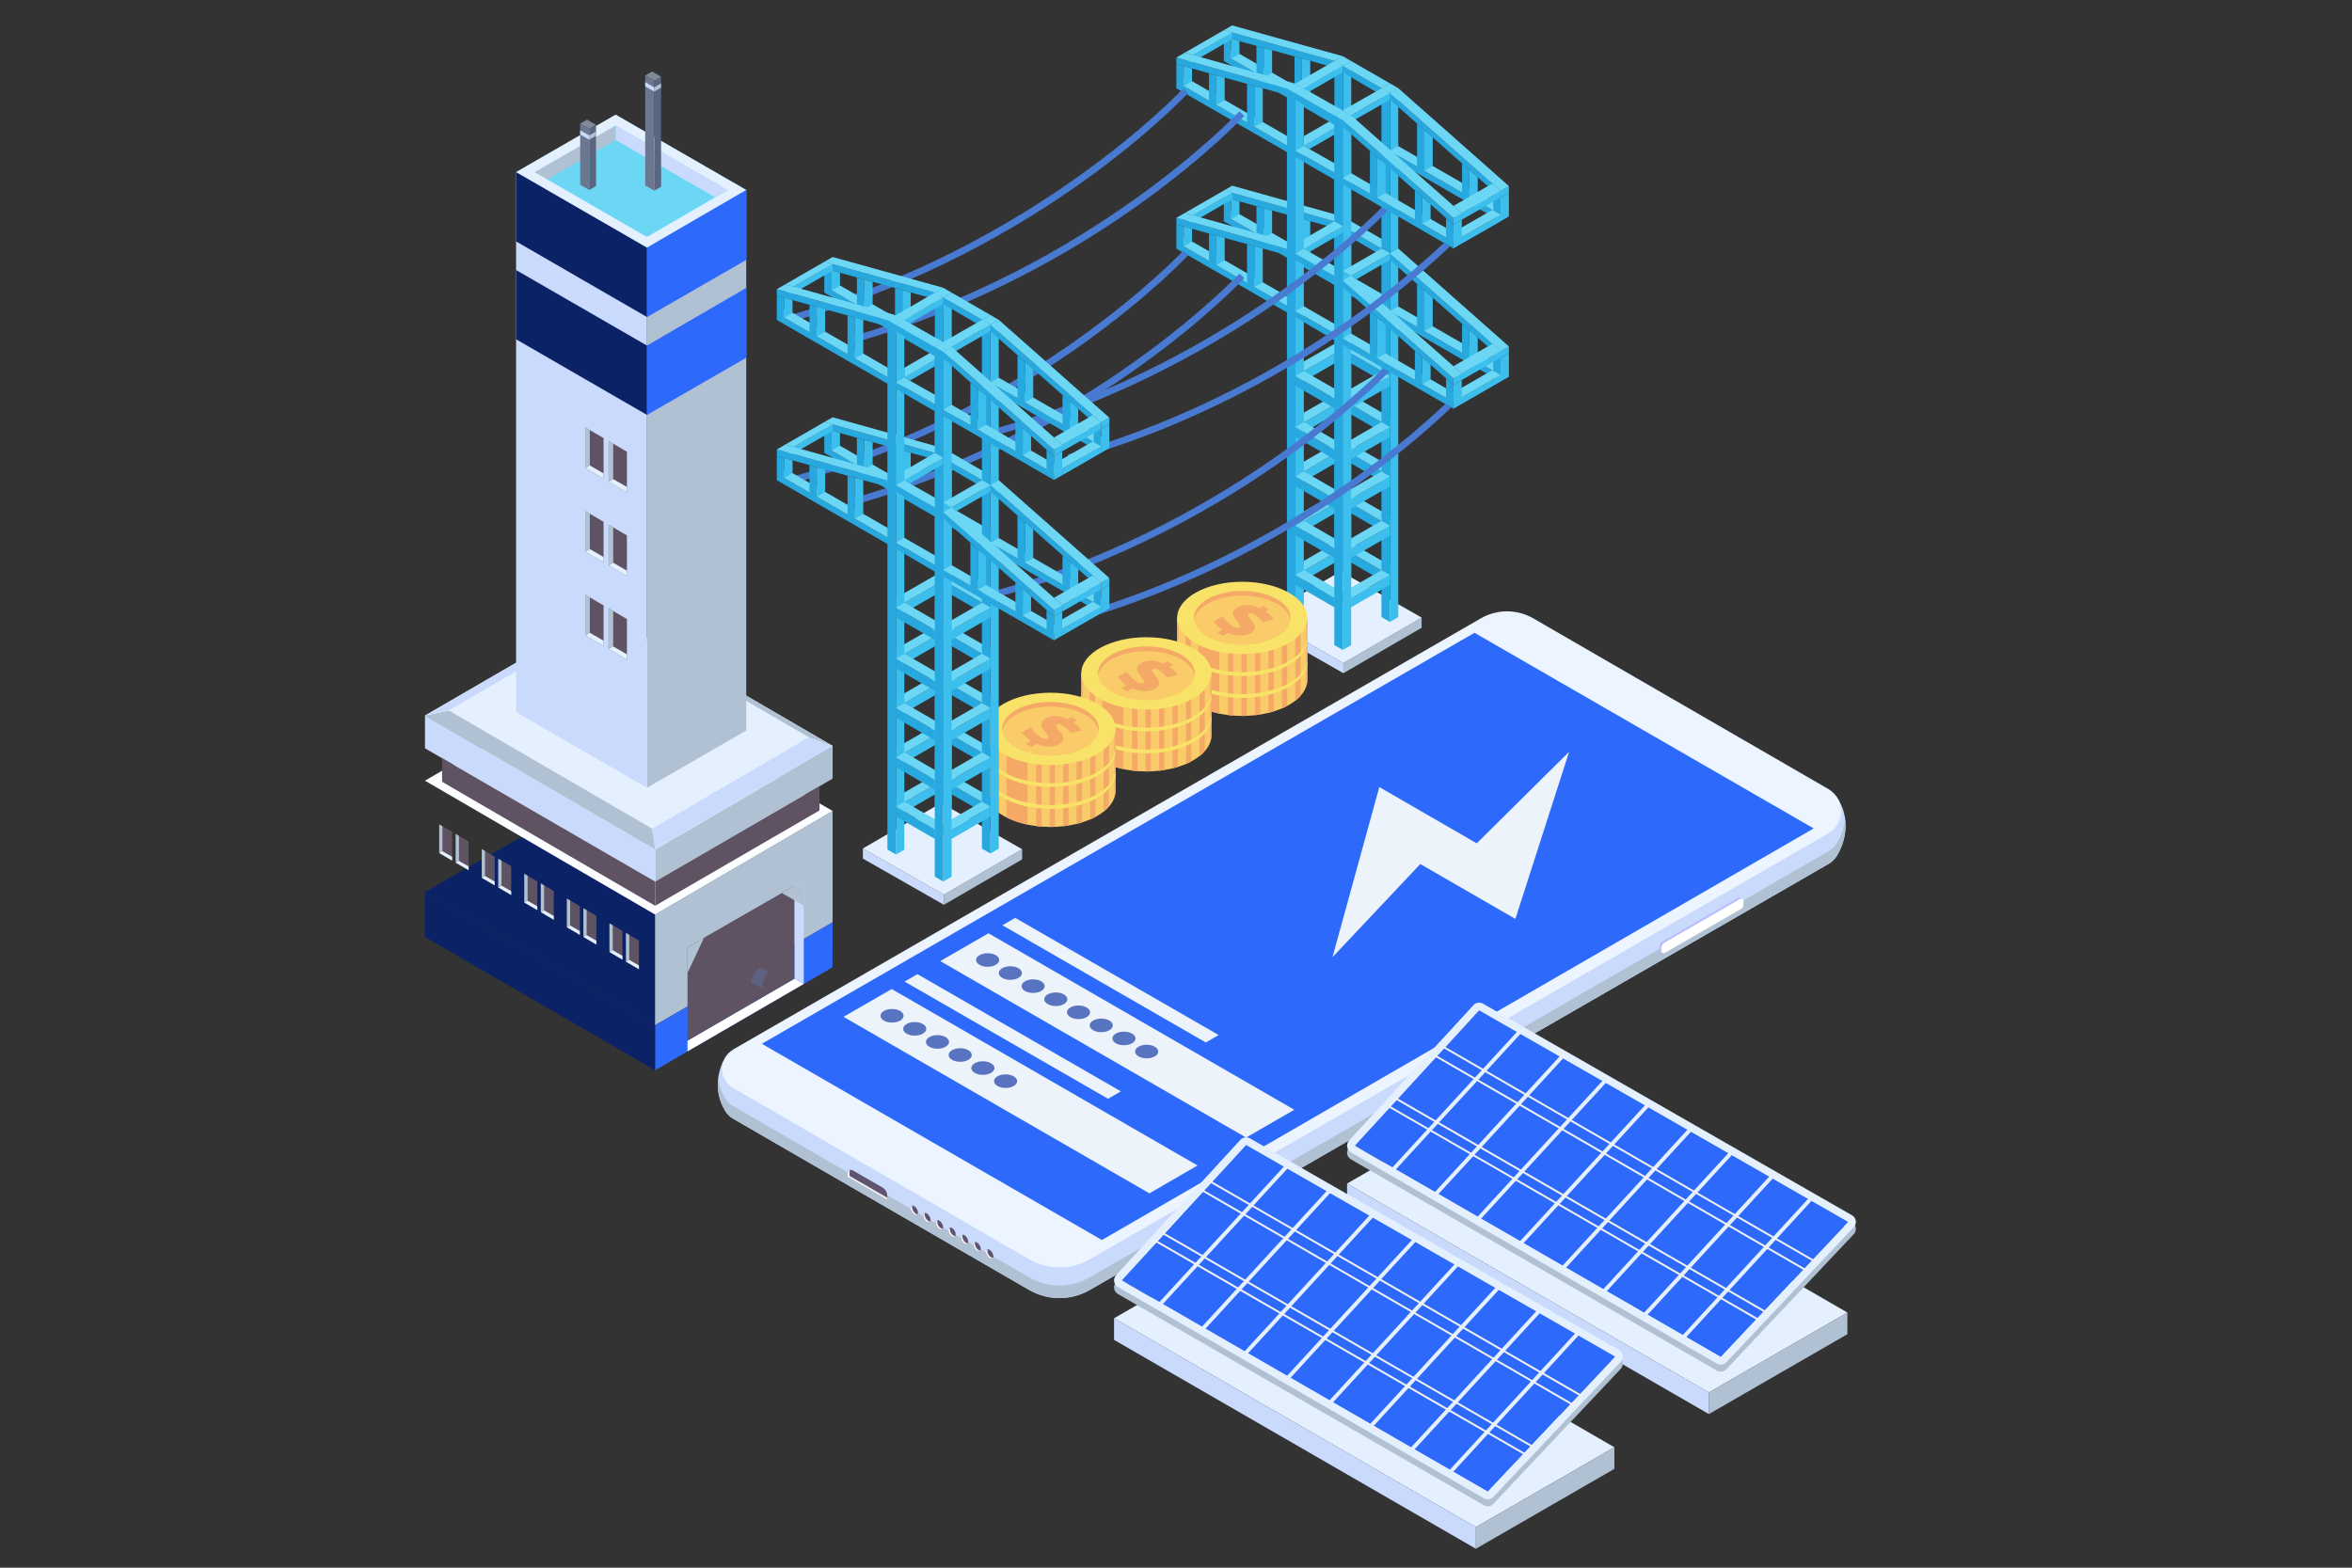 <?xml version="1.0" encoding="UTF-8"?>
<svg id="Object" xmlns="http://www.w3.org/2000/svg" viewBox="0 0 519 346">
  <rect x="0" y="0" width="519" height="346" fill="#333333" stroke="none"/>
  <defs>
    <style>
      .cls-1 {
        fill: #ecf5ff;
      }

      .cls-2 {
        fill: #fcfdff;
      }

      .cls-3 {
        fill: #5a657f;
      }

      .cls-4 {
        fill: #2d6afc;
      }

      .cls-5 {
        fill: #fff;
      }

      .cls-6 {
        fill: #afc1d3;
      }

      .cls-7 {
        fill: #6bd7f5;
      }

      .cls-8 {
        fill: none;
      }

      .cls-9 {
        fill: #5874c0;
      }

      .cls-10 {
        fill: #5e617f;
      }

      .cls-11 {
        fill: #808a9b;
      }

      .cls-12 {
        fill: #5f546f;
      }

      .cls-13 {
        fill: #f1f1f1;
      }

      .cls-14 {
        fill: #c9dafc;
      }

      .cls-15 {
        fill: #f9e268;
      }

      .cls-16 {
        fill: #27a8df;
      }

      .cls-17 {
        fill: #3cbfed;
      }

      .cls-18 {
        fill: #ecf3fa;
      }

      .cls-19 {
        fill: #487ad1;
      }

      .cls-20 {
        fill: #0b2366;
      }

      .cls-21 {
        fill: #f1f0f4;
      }

      .cls-22 {
        fill: #b8bcfc;
      }

      .cls-23 {
        fill: #5f5363;
      }

      .cls-24 {
        fill: #f9cb69;
      }

      .cls-25 {
        fill: #e5f0ff;
      }

      .cls-26 {
        fill: #6b778e;
      }

      .cls-27 {
        fill: #f5a967;
      }
    </style>
  </defs>
  <polygon class="cls-17" points="287.65 32.18 288.92 32.9 296.29 28.66 296.29 27.21 287.65 32.18"/>
  <polygon class="cls-7" points="296.29 27.21 287.71 32.21 287.71 30.05 294.45 26.15 296.29 27.21"/>
  <polygon class="cls-16" points="294.45 13.46 294.45 14.91 270.05 8.12 270.05 6.67 294.45 13.46"/>
  <polygon class="cls-17" points="294.45 13.46 294.45 14.91 296.29 13.84 296.29 12.4 294.45 13.46"/>
  <polygon class="cls-7" points="270.05 6.67 294.45 13.46 296.29 12.4 271.89 5.61 270.05 6.67"/>
  <polygon class="cls-16" points="294.45 26.1 294.45 27.54 270.05 13.47 270.05 12.02 294.45 26.1"/>
  <polygon class="cls-17" points="294.45 26.1 294.45 27.54 296.29 26.48 296.29 25.03 294.45 26.1"/>
  <polygon class="cls-7" points="270.05 12.02 294.45 26.1 296.29 25.03 271.89 10.96 270.05 12.02"/>
  <polygon class="cls-16" points="271.67 8.56 270.05 8.12 270.05 12.02 271.67 12.96 271.67 8.56"/>
  <polygon class="cls-17" points="271.67 8.56 271.67 12.96 273.51 11.89 273.51 9.08 271.67 8.56"/>
  <polygon class="cls-16" points="278.87 10.57 277.25 10.12 277.25 16.17 278.87 17.1 278.87 10.57"/>
  <polygon class="cls-17" points="278.87 10.57 278.87 17.11 280.71 16.05 280.71 11.09 278.87 10.57"/>
  <polygon class="cls-16" points="287.28 12.91 285.65 12.46 285.65 21.02 287.28 21.96 287.28 12.91"/>
  <polygon class="cls-17" points="287.28 12.91 287.28 21.94 289.12 20.88 289.12 13.42 287.28 12.91"/>
  <polygon class="cls-17" points="263.26 12.14 263.26 13.6 271.89 8.63 271.89 7.17 263.26 12.14"/>
  <polygon class="cls-17" points="263.26 12.71 263.26 14.15 261.42 13.09 261.42 11.64 263.26 12.71"/>
  <polygon class="cls-7" points="271.89 7.19 263.26 12.16 261.42 11.64 270.05 6.67 271.89 7.19"/>
  <polygon class="cls-16" points="283.98 19.52 283.98 20.96 259.58 14.15 259.58 12.71 283.98 19.52"/>
  <polygon class="cls-17" points="283.98 19.52 283.98 20.96 285.82 19.9 285.82 18.45 283.98 19.52"/>
  <polygon class="cls-7" points="259.58 12.71 283.98 19.52 285.82 18.45 261.42 11.64 259.58 12.71"/>
  <polygon class="cls-16" points="283.98 32.13 283.98 33.57 259.58 19.5 259.58 18.06 283.98 32.13"/>
  <polygon class="cls-17" points="283.98 32.13 283.98 33.57 285.82 32.51 285.82 31.07 283.98 32.13"/>
  <polygon class="cls-7" points="259.58 18.06 283.98 32.13 285.82 31.07 261.42 16.99 259.58 18.06"/>
  <polygon class="cls-16" points="261.2 14.6 259.58 14.15 259.58 18.06 261.2 18.99 261.2 14.6"/>
  <polygon class="cls-17" points="261.2 14.6 261.2 18.99 263.04 17.93 263.04 15.12 261.2 14.6"/>
  <polygon class="cls-16" points="268.4 16.62 266.78 16.16 266.78 22.21 268.4 23.15 268.4 16.62"/>
  <polygon class="cls-17" points="268.4 16.62 268.4 23.15 270.24 22.08 270.24 17.13 268.4 16.62"/>
  <polygon class="cls-16" points="276.8 18.96 275.18 18.51 275.18 27.05 276.8 27.99 276.8 18.96"/>
  <polygon class="cls-17" points="276.8 18.96 276.8 27.99 278.64 26.93 278.64 19.47 276.8 18.96"/>
  <polygon class="cls-17" points="296.34 14.55 296.34 131.27 298.17 130.2 298.17 13.49 296.34 14.55"/>
  <polygon class="cls-16" points="296.34 14.55 296.34 131.27 294.45 130.18 294.45 13.46 296.34 14.55"/>
  <polygon class="cls-7" points="298.17 13.49 296.34 14.55 294.45 13.46 296.29 12.4 298.17 13.49"/>
  <polygon class="cls-16" points="304.83 19.45 304.83 20.99 296.34 15.99 296.34 14.54 304.83 19.45"/>
  <polygon class="cls-16" points="304.83 19.45 304.83 20.99 306.67 19.92 306.67 18.38 304.83 19.45"/>
  <polygon class="cls-7" points="296.34 14.54 304.83 19.45 306.67 18.38 298.17 13.48 296.34 14.54"/>
  <polygon class="cls-16" points="294.45 48.85 294.45 50.3 270.05 43.49 270.05 42.05 294.45 48.85"/>
  <polygon class="cls-17" points="294.45 48.85 294.45 50.3 296.29 49.24 296.29 47.79 294.45 48.85"/>
  <polygon class="cls-7" points="270.05 42.05 294.45 48.85 296.29 47.79 271.89 40.98 270.05 42.05"/>
  <polygon class="cls-16" points="294.45 61.47 294.45 62.91 270.05 48.84 270.05 47.39 294.45 61.47"/>
  <polygon class="cls-17" points="294.45 61.47 294.45 62.91 296.29 61.85 296.29 60.4 294.45 61.47"/>
  <polygon class="cls-7" points="270.05 47.39 294.45 61.47 296.29 60.4 271.89 46.33 270.05 47.39"/>
  <polygon class="cls-16" points="271.67 43.94 270.05 43.49 270.05 47.39 271.67 48.33 271.67 43.94"/>
  <polygon class="cls-17" points="271.67 43.94 271.67 48.33 273.51 47.27 273.51 44.46 271.67 43.94"/>
  <polygon class="cls-16" points="278.87 45.95 277.25 45.5 277.25 51.55 278.87 52.48 278.87 45.95"/>
  <polygon class="cls-17" points="278.87 45.95 278.87 52.48 280.71 51.42 280.71 46.47 278.87 45.95"/>
  <polygon class="cls-16" points="287.28 48.3 285.65 47.85 285.65 56.39 287.28 57.33 287.28 48.3"/>
  <polygon class="cls-17" points="287.28 48.3 287.28 57.33 289.12 56.26 289.12 48.81 287.28 48.3"/>
  <polygon class="cls-17" points="263.26 47.52 263.26 48.97 271.89 44 271.89 42.55 263.26 47.52"/>
  <polygon class="cls-17" points="263.26 48.08 263.26 49.53 261.42 48.46 261.42 47.02 263.26 48.08"/>
  <polygon class="cls-7" points="271.89 42.56 263.26 47.53 261.42 47.02 270.05 42.05 271.89 42.56"/>
  <polygon class="cls-16" points="283.98 54.89 283.98 56.34 259.58 49.53 259.58 48.08 283.98 54.89"/>
  <polygon class="cls-17" points="283.98 54.89 283.98 56.34 285.82 55.27 285.82 53.83 283.98 54.89"/>
  <polygon class="cls-7" points="259.58 48.08 283.98 54.89 285.82 53.83 261.42 47.02 259.58 48.08"/>
  <polygon class="cls-16" points="283.98 67.5 283.98 68.95 259.58 54.87 259.58 53.43 283.98 67.5"/>
  <polygon class="cls-17" points="283.98 67.5 283.98 68.95 285.82 67.88 285.82 66.44 283.98 67.5"/>
  <polygon class="cls-7" points="259.58 53.43 283.98 67.5 285.82 66.44 261.42 52.36 259.58 53.43"/>
  <polygon class="cls-16" points="261.2 49.97 259.58 49.53 259.58 53.43 261.2 54.37 261.2 49.97"/>
  <polygon class="cls-17" points="261.2 49.97 261.2 54.37 263.04 53.3 263.04 50.49 261.2 49.97"/>
  <polygon class="cls-16" points="268.4 51.99 266.78 51.54 266.78 57.58 268.4 58.52 268.4 51.99"/>
  <polygon class="cls-17" points="268.4 51.99 268.4 58.52 270.24 57.45 270.24 52.5 268.4 51.99"/>
  <polygon class="cls-16" points="276.8 54.33 275.18 53.88 275.18 62.43 276.8 63.36 276.8 54.33"/>
  <polygon class="cls-17" points="276.8 54.33 276.8 63.36 278.64 62.3 278.64 54.85 276.8 54.33"/>
  <polygon class="cls-16" points="304.83 66.94 304.83 69.21 296.34 64.22 296.34 62.05 304.83 66.94"/>
  <polygon class="cls-16" points="304.83 66.94 304.83 69.21 306.67 68.14 306.67 65.88 304.83 66.94"/>
  <polygon class="cls-7" points="296.34 62.05 304.83 66.94 306.67 65.88 298.17 60.99 296.34 62.05"/>
  <polygon class="cls-16" points="304.83 54.84 304.83 56.37 296.34 51.39 296.34 49.94 304.83 54.84"/>
  <polygon class="cls-16" points="304.83 54.84 304.83 56.37 306.67 55.31 306.67 53.77 304.83 54.84"/>
  <polygon class="cls-7" points="296.34 49.94 304.83 54.84 306.67 53.77 298.17 48.88 296.34 49.94"/>
  <polygon class="cls-17" points="287.77 81.91 287.77 84.08 296.33 79.14 296.33 76.97 287.77 81.91"/>
  <polygon class="cls-16" points="287.77 81.91 287.77 84.08 285.9 83 285.9 80.83 287.77 81.91"/>
  <polygon class="cls-7" points="296.33 76.97 287.77 81.91 285.9 80.83 294.46 75.89 296.33 76.97"/>
  <polygon class="cls-16" points="304.9 81.91 304.9 84.09 296.34 79.15 296.34 76.97 304.9 81.91"/>
  <polygon class="cls-16" points="304.9 81.91 304.9 84.09 306.77 83 306.77 80.83 304.9 81.91"/>
  <polygon class="cls-7" points="296.34 76.97 304.9 81.91 306.77 80.83 298.21 75.89 296.34 76.97"/>
  <polygon class="cls-17" points="287.77 93.2 287.77 95.37 296.33 90.43 296.33 88.26 287.77 93.2"/>
  <polygon class="cls-16" points="287.77 93.2 287.77 95.37 285.9 94.29 285.9 92.12 287.77 93.2"/>
  <polygon class="cls-7" points="296.33 88.26 287.77 93.2 285.9 92.12 294.46 87.18 296.33 88.26"/>
  <polygon class="cls-16" points="304.9 93.2 304.9 95.37 296.34 90.43 296.34 88.26 304.9 93.2"/>
  <polygon class="cls-16" points="304.9 93.2 304.9 95.37 306.77 94.29 306.77 92.12 304.9 93.2"/>
  <polygon class="cls-7" points="296.34 88.26 304.9 93.2 306.77 92.12 298.21 87.18 296.34 88.26"/>
  <polygon class="cls-17" points="287.77 104.02 287.77 106.19 296.33 101.25 296.33 99.08 287.77 104.02"/>
  <polygon class="cls-16" points="287.77 104.02 287.77 106.19 285.9 105.11 285.9 102.94 287.77 104.02"/>
  <polygon class="cls-7" points="296.33 99.08 287.77 104.02 285.9 102.94 294.46 98 296.33 99.08"/>
  <polygon class="cls-16" points="304.9 104.02 304.9 106.19 296.34 101.25 296.34 99.08 304.9 104.02"/>
  <polygon class="cls-16" points="304.9 104.02 304.9 106.19 306.77 105.11 306.77 102.94 304.9 104.02"/>
  <polygon class="cls-7" points="296.34 99.08 304.9 104.02 306.77 102.94 298.21 98 296.34 99.08"/>
  <polygon class="cls-17" points="287.77 115.03 287.77 117.2 296.33 112.26 296.33 110.08 287.77 115.03"/>
  <polygon class="cls-16" points="287.77 115.03 287.77 117.2 285.9 116.12 285.9 113.94 287.77 115.03"/>
  <polygon class="cls-7" points="296.33 110.08 287.77 115.03 285.9 113.94 294.46 109 296.33 110.08"/>
  <polygon class="cls-16" points="304.9 115.03 304.9 117.2 296.34 112.26 296.34 110.09 304.9 115.03"/>
  <polygon class="cls-16" points="304.9 115.03 304.9 117.2 306.77 116.12 306.77 113.94 304.9 115.03"/>
  <polygon class="cls-7" points="296.34 110.09 304.9 115.03 306.77 113.94 298.21 109.01 296.34 110.09"/>
  <polygon class="cls-17" points="287.77 125.91 287.77 128.08 296.33 123.14 296.33 120.97 287.77 125.91"/>
  <polygon class="cls-16" points="287.77 125.91 287.77 128.08 285.9 127 285.9 124.83 287.77 125.91"/>
  <polygon class="cls-7" points="296.33 120.97 287.77 125.91 285.9 124.83 294.46 119.89 296.33 120.97"/>
  <polygon class="cls-16" points="304.9 125.91 304.9 128.08 296.34 123.14 296.34 120.97 304.9 125.91"/>
  <polygon class="cls-16" points="304.9 125.91 304.9 128.08 306.77 127 306.77 124.83 304.9 125.91"/>
  <polygon class="cls-7" points="296.34 120.97 304.9 125.91 306.77 124.83 298.21 119.89 296.34 120.97"/>
  <polygon class="cls-6" points="296.44 146.34 296.44 148.58 313.7 138.55 313.7 136.31 296.44 146.34"/>
  <polygon class="cls-14" points="296.44 146.34 296.44 148.58 278.57 138.38 278.57 136.14 296.44 146.34"/>
  <polygon class="cls-25" points="313.7 136.31 296.44 146.34 278.57 136.14 295.83 126.11 313.7 136.31"/>
  <polygon class="cls-17" points="306.71 20.54 306.71 137.27 308.55 136.2 308.55 19.47 306.71 20.54"/>
  <polygon class="cls-16" points="306.71 20.54 306.71 137.27 304.83 136.18 304.83 19.45 306.71 20.54"/>
  <polygon class="cls-7" points="308.55 19.47 306.71 20.54 304.83 19.45 306.67 18.38 308.55 19.47"/>
  <polygon class="cls-17" points="285.87 20.6 285.87 137.48 287.71 136.41 287.71 19.53 285.87 20.6"/>
  <polygon class="cls-16" points="285.87 20.6 285.87 137.48 283.98 136.39 283.98 19.51 285.87 20.6"/>
  <polygon class="cls-7" points="287.71 19.53 285.87 20.6 283.98 19.51 285.82 18.44 287.71 19.53"/>
  <polygon class="cls-17" points="298.15 131.86 298.15 134.03 306.71 129.09 306.71 126.92 298.15 131.86"/>
  <polygon class="cls-16" points="298.15 131.86 298.15 134.03 296.28 132.95 296.28 130.78 298.15 131.86"/>
  <polygon class="cls-7" points="306.71 126.92 298.15 131.86 296.28 130.78 304.84 125.84 306.71 126.92"/>
  <polygon class="cls-16" points="294.43 131.86 294.43 134.03 285.87 129.09 285.87 126.92 294.43 131.86"/>
  <polygon class="cls-16" points="294.43 131.86 294.43 134.03 296.3 132.95 296.3 130.78 294.43 131.86"/>
  <polygon class="cls-7" points="285.87 126.92 294.43 131.86 296.3 130.78 287.74 125.84 285.87 126.92"/>
  <polygon class="cls-17" points="298.15 120.97 298.15 123.14 306.71 118.2 306.71 116.03 298.15 120.97"/>
  <polygon class="cls-16" points="298.15 120.97 298.15 123.14 296.28 122.06 296.28 119.89 298.15 120.97"/>
  <polygon class="cls-7" points="306.71 116.03 298.15 120.97 296.28 119.89 304.84 114.95 306.71 116.03"/>
  <polygon class="cls-16" points="294.43 120.97 294.43 123.14 285.87 118.2 285.87 116.03 294.43 120.97"/>
  <polygon class="cls-16" points="294.43 120.97 294.43 123.14 296.3 122.06 296.3 119.89 294.43 120.97"/>
  <polygon class="cls-7" points="285.87 116.03 294.43 120.97 296.3 119.89 287.74 114.95 285.87 116.03"/>
  <polygon class="cls-17" points="298.15 110.08 298.15 112.26 306.71 107.31 306.71 105.14 298.15 110.08"/>
  <polygon class="cls-16" points="298.15 110.08 298.15 112.26 296.28 111.17 296.28 109 298.15 110.08"/>
  <polygon class="cls-7" points="306.71 105.14 298.15 110.08 296.28 109 304.84 104.06 306.71 105.14"/>
  <polygon class="cls-16" points="294.43 110.08 294.43 112.26 285.87 107.31 285.87 105.14 294.43 110.08"/>
  <polygon class="cls-16" points="294.43 110.08 294.43 112.26 296.3 111.17 296.3 109 294.43 110.08"/>
  <polygon class="cls-7" points="285.87 105.14 294.43 110.08 296.3 109 287.74 104.06 285.87 105.14"/>
  <polygon class="cls-17" points="298.15 99.2 298.15 101.37 306.71 96.43 306.71 94.26 298.15 99.2"/>
  <polygon class="cls-16" points="298.15 99.2 298.15 101.37 296.28 100.29 296.28 98.12 298.15 99.2"/>
  <polygon class="cls-7" points="306.71 94.26 298.15 99.2 296.28 98.12 304.84 93.18 306.71 94.26"/>
  <polygon class="cls-16" points="294.43 99.2 294.43 101.37 285.87 96.43 285.87 94.26 294.43 99.2"/>
  <polygon class="cls-16" points="294.43 99.2 294.43 101.37 296.3 100.29 296.3 98.12 294.43 99.2"/>
  <polygon class="cls-7" points="285.87 94.26 294.43 99.2 296.3 98.12 287.74 93.18 285.87 94.26"/>
  <polygon class="cls-17" points="298.15 87.93 298.15 90.1 306.71 85.16 306.71 82.99 298.15 87.93"/>
  <polygon class="cls-16" points="298.15 87.93 298.15 90.1 296.28 89.02 296.28 86.84 298.15 87.93"/>
  <polygon class="cls-7" points="306.71 82.99 298.15 87.93 296.28 86.84 304.84 81.91 306.71 82.99"/>
  <polygon class="cls-16" points="294.43 87.93 294.43 90.1 285.87 85.16 285.87 82.99 294.43 87.93"/>
  <polygon class="cls-16" points="294.43 87.93 294.43 90.1 296.3 89.02 296.3 86.84 294.43 87.93"/>
  <polygon class="cls-7" points="285.87 82.99 294.43 87.93 296.3 86.84 287.74 81.91 285.87 82.99"/>
  <polygon class="cls-16" points="294.43 60.82 294.43 62.36 285.87 57.42 285.87 55.97 294.43 60.82"/>
  <polygon class="cls-16" points="294.43 60.82 294.43 62.36 296.27 61.29 296.27 59.75 294.43 60.82"/>
  <polygon class="cls-7" points="285.87 55.97 294.43 60.82 296.27 59.75 287.71 54.92 285.87 55.97"/>
  <polygon class="cls-16" points="294.43 25.44 294.43 26.98 285.87 22.02 285.87 20.57 294.43 25.44"/>
  <polygon class="cls-16" points="294.43 25.44 294.43 26.98 296.27 25.92 296.27 24.38 294.43 25.44"/>
  <polygon class="cls-7" points="285.87 20.57 294.43 25.44 296.27 24.38 287.71 19.52 285.87 20.57"/>
  <polygon class="cls-16" points="294.43 38.11 294.43 39.65 285.87 34.71 285.87 33.26 294.43 38.11"/>
  <polygon class="cls-16" points="294.43 38.11 294.43 39.65 296.27 38.58 296.27 37.04 294.43 38.11"/>
  <polygon class="cls-7" points="285.87 33.26 294.43 38.11 296.27 37.04 287.71 32.21 285.87 33.26"/>
  <polygon class="cls-16" points="294.43 73.58 294.43 75.04 285.87 70.03 285.87 68.66 294.43 73.58"/>
  <polygon class="cls-16" points="294.43 73.58 294.43 75.04 296.27 73.98 296.27 72.52 294.43 73.58"/>
  <polygon class="cls-7" points="285.87 68.66 294.43 73.58 296.27 72.52 287.71 67.6 285.87 68.66"/>
  <polygon class="cls-17" points="296.31 26.53 296.31 143.45 298.15 142.39 298.15 25.47 296.31 26.53"/>
  <polygon class="cls-16" points="296.31 26.53 296.31 143.45 294.43 142.36 294.43 25.44 296.31 26.53"/>
  <polygon class="cls-7" points="298.15 25.47 296.31 26.53 294.43 25.44 296.27 24.38 298.15 25.47"/>
  <polygon class="cls-16" points="331.12 77.53 331.12 78.97 306.71 57.37 306.71 55.93 331.12 77.53"/>
  <polygon class="cls-17" points="331.12 77.53 331.12 78.97 332.96 77.91 332.96 76.46 331.12 77.53"/>
  <polygon class="cls-7" points="306.71 55.93 331.12 77.53 332.96 76.46 308.55 54.86 306.71 55.93"/>
  <polygon class="cls-16" points="331.12 82.78 331.12 84.22 306.71 70.15 306.71 68.7 331.12 82.78"/>
  <polygon class="cls-17" points="331.12 82.78 331.12 84.22 332.96 83.16 332.96 81.71 331.12 82.78"/>
  <polygon class="cls-7" points="306.71 68.7 331.12 82.78 332.96 81.71 308.55 67.64 306.71 68.7"/>
  <polygon class="cls-17" points="331.12 78.97 331.12 82.78 332.96 81.71 332.96 77.91 331.12 78.97"/>
  <polygon class="cls-17" points="324.24 72.87 324.24 78.81 326.08 77.75 326.08 74.51 324.24 72.87"/>
  <polygon class="cls-16" points="331.12 78.97 329.5 77.54 329.5 81.84 331.12 82.78 331.12 78.97"/>
  <polygon class="cls-16" points="324.24 72.87 322.62 71.44 322.62 77.87 324.24 78.81 324.24 72.87"/>
  <polygon class="cls-17" points="314.31 64.09 314.31 73.09 316.15 72.02 316.15 65.72 314.31 64.09"/>
  <polygon class="cls-16" points="314.31 64.09 312.69 62.66 312.69 72.15 314.31 73.09 314.31 64.09"/>
  <polygon class="cls-17" points="322.56 87.7 322.56 89.15 331.12 84.22 331.12 82.78 322.56 87.7"/>
  <polygon class="cls-17" points="322.56 87.7 322.56 89.15 320.72 88.08 320.72 86.64 322.56 87.7"/>
  <polygon class="cls-7" points="331.12 82.78 322.56 87.7 320.72 86.64 329.28 81.71 331.12 82.78"/>
  <polygon class="cls-17" points="322.56 82.43 322.56 83.87 331.12 78.95 331.12 77.5 322.56 82.43"/>
  <polygon class="cls-17" points="322.56 82.43 322.56 83.87 320.72 82.81 320.72 81.36 322.56 82.43"/>
  <polygon class="cls-7" points="331.12 77.5 322.56 82.45 320.72 80.82 329.28 75.9 331.12 77.5"/>
  <polygon class="cls-17" points="298.16 60.85 298.16 62.29 306.72 57.37 306.72 55.93 298.16 60.85"/>
  <polygon class="cls-7" points="306.72 55.93 298.16 60.85 296.32 59.79 304.88 54.86 306.72 55.93"/>
  <polygon class="cls-17" points="287.65 54.89 288.92 55.61 296.29 51.37 296.29 49.92 287.65 54.89"/>
  <polygon class="cls-7" points="296.29 49.92 287.71 54.92 287.71 52.76 294.45 48.86 296.29 49.92"/>
  <polygon class="cls-17" points="287.65 19.49 288.92 20.21 296.29 15.97 296.29 14.52 287.65 19.49"/>
  <polygon class="cls-7" points="296.29 14.52 287.71 19.52 285.82 18.45 294.45 13.46 296.29 14.52"/>
  <polygon class="cls-16" points="320.72 83.51 320.72 84.95 296.31 63.35 296.31 61.91 320.72 83.51"/>
  <polygon class="cls-17" points="320.72 83.51 320.72 84.95 322.56 83.89 322.56 82.45 320.72 83.51"/>
  <polygon class="cls-7" points="296.31 61.91 320.72 83.51 322.56 82.45 298.15 60.84 296.31 61.91"/>
  <polygon class="cls-16" points="320.72 88.76 320.72 90.21 296.31 76.13 296.31 74.69 320.72 88.76"/>
  <polygon class="cls-17" points="320.72 88.76 320.72 90.21 322.56 89.14 322.56 87.7 320.72 88.76"/>
  <polygon class="cls-7" points="296.31 74.69 320.72 88.76 322.56 87.7 298.15 73.62 296.31 74.69"/>
  <polygon class="cls-17" points="320.72 84.95 320.72 88.76 322.56 87.7 322.56 83.89 320.72 84.95"/>
  <polygon class="cls-17" points="313.84 78.86 313.84 84.79 315.68 83.73 315.68 80.49 313.84 78.86"/>
  <polygon class="cls-16" points="320.72 84.95 319.09 83.52 319.09 87.82 320.72 88.76 320.72 84.95"/>
  <polygon class="cls-16" points="313.84 78.86 312.21 77.42 312.21 83.86 313.84 84.79 313.84 78.86"/>
  <polygon class="cls-17" points="303.91 70.08 303.91 79.07 305.75 78 305.75 71.71 303.91 70.08"/>
  <polygon class="cls-16" points="303.91 70.08 302.29 68.64 302.29 78.13 303.91 79.07 303.91 70.08"/>
  <polygon class="cls-16" points="331.12 42.14 331.12 43.58 306.71 21.98 306.71 20.54 331.12 42.14"/>
  <polygon class="cls-17" points="331.12 42.14 331.12 43.58 332.96 42.52 332.96 41.07 331.12 42.14"/>
  <polygon class="cls-7" points="306.71 20.54 331.12 42.14 332.96 41.07 308.55 19.47 306.71 20.54"/>
  <polygon class="cls-16" points="331.12 47.39 331.12 48.83 306.71 34.76 306.71 33.32 331.12 47.39"/>
  <polygon class="cls-17" points="331.12 47.39 331.12 48.83 332.96 47.77 332.96 46.33 331.12 47.39"/>
  <polygon class="cls-7" points="306.71 33.32 331.12 47.39 332.96 46.33 308.55 32.25 306.71 33.32"/>
  <polygon class="cls-17" points="331.12 43.58 331.12 47.39 332.96 46.33 332.96 42.52 331.12 43.58"/>
  <polygon class="cls-17" points="324.24 37.49 324.24 43.42 326.08 42.36 326.08 39.12 324.24 37.49"/>
  <polygon class="cls-16" points="331.12 43.58 329.5 42.15 329.5 46.45 331.12 47.39 331.12 43.58"/>
  <polygon class="cls-16" points="324.24 37.49 322.62 36.05 322.62 42.49 324.24 43.42 324.24 37.49"/>
  <polygon class="cls-17" points="314.31 28.71 314.31 37.69 316.15 36.63 316.15 30.33 314.31 28.71"/>
  <polygon class="cls-16" points="314.31 28.71 312.69 27.27 312.69 36.76 314.31 37.69 314.31 28.71"/>
  <polygon class="cls-17" points="322.56 52.33 322.56 53.77 331.12 48.85 331.12 47.4 322.56 52.33"/>
  <polygon class="cls-17" points="322.56 52.33 322.56 53.77 320.72 52.71 320.72 51.26 322.56 52.33"/>
  <polygon class="cls-7" points="331.12 47.4 322.56 52.33 320.72 51.26 329.28 46.34 331.12 47.4"/>
  <polygon class="cls-17" points="322.56 47.05 322.56 48.5 331.12 43.58 331.12 42.13 322.56 47.05"/>
  <polygon class="cls-17" points="322.56 47.05 322.56 48.5 320.72 47.43 320.72 45.99 322.56 47.05"/>
  <polygon class="cls-7" points="331.12 42.13 322.56 47.07 320.72 45.45 329.28 40.52 331.12 42.13"/>
  <polygon class="cls-17" points="298.16 25.46 298.16 26.9 306.72 21.98 306.72 20.54 298.16 25.46"/>
  <polygon class="cls-7" points="306.72 20.54 298.16 25.46 296.27 24.38 304.88 19.47 306.72 20.54"/>
  <polygon class="cls-16" points="320.72 48.12 320.72 49.57 296.31 27.97 296.31 26.52 320.72 48.12"/>
  <polygon class="cls-17" points="320.72 48.12 320.72 49.57 322.56 48.5 322.56 47.06 320.72 48.12"/>
  <polygon class="cls-7" points="296.31 26.52 320.72 48.12 322.56 47.06 298.15 25.46 296.31 26.52"/>
  <polygon class="cls-16" points="320.72 53.37 320.72 54.82 296.31 40.74 296.31 39.3 320.72 53.37"/>
  <polygon class="cls-17" points="320.72 53.37 320.72 54.82 322.56 53.75 322.56 52.31 320.72 53.37"/>
  <polygon class="cls-7" points="296.31 39.3 320.72 53.37 322.56 52.31 298.15 38.23 296.31 39.3"/>
  <polygon class="cls-17" points="320.72 49.57 320.72 53.37 322.56 52.31 322.56 48.5 320.72 49.57"/>
  <polygon class="cls-17" points="313.84 43.47 313.84 49.4 315.68 48.34 315.68 45.11 313.84 43.47"/>
  <polygon class="cls-16" points="320.72 49.57 319.09 48.13 319.09 52.43 320.72 53.37 320.72 49.57"/>
  <polygon class="cls-16" points="313.84 43.47 312.21 42.03 312.21 48.47 313.84 49.4 313.84 43.47"/>
  <polygon class="cls-17" points="303.91 34.69 303.91 43.68 305.75 42.61 305.75 36.32 303.91 34.69"/>
  <polygon class="cls-16" points="303.91 34.69 302.29 33.25 302.29 42.74 303.91 43.68 303.91 34.69"/>
  <path class="cls-24" d="M288.48,146.05v3.98c0,4.41-6.43,7.98-14.36,7.98s-14.37-3.58-14.37-7.98v-3.98h28.73Z"/>
  <path class="cls-27" d="M264.4,151.92v3.98c1.34.69,2.92,1.23,4.66,1.6v-3.98c-1.74-.37-3.32-.91-4.66-1.6Z"/>
  <path class="cls-27" d="M271.72,151.8h-.32c-.23,0-.43.23-.43.52v5.51c.38.05.77.09,1.17.12v-5.62c0-.28-.19-.52-.43-.52Z"/>
  <path class="cls-27" d="M274.69,151.8h-.32c-.23,0-.43.23-.43.52v5.7h.16c.34,0,.67,0,1-.02v-5.68c0-.28-.19-.52-.43-.52h0Z"/>
  <path class="cls-27" d="M277.67,151.8h-.32c-.23,0-.43.23-.43.52v5.55c.4-.04.78-.1,1.17-.16v-5.39c0-.28-.19-.52-.43-.52h0Z"/>
  <path class="cls-27" d="M280.64,151.8h-.32c-.23,0-.43.23-.43.52v5.02c.4-.1.79-.2,1.17-.32v-4.7c0-.28-.19-.52-.43-.52Z"/>
  <path class="cls-27" d="M283.61,150.85h-.32c-.23,0-.43.23-.43.52v5c.41-.17.8-.36,1.17-.56v-4.44c0-.28-.19-.52-.43-.52h0Z"/>
  <path class="cls-27" d="M286.59,148.18h-.32c-.23,0-.43.23-.43.52v5.95c.44-.34.83-.71,1.17-1.09v-4.86c0-.28-.19-.52-.43-.52h0Z"/>
  <path class="cls-27" d="M288.23,151.52c.16-.48.25-.97.25-1.48v-3.98h-.25v5.46Z"/>
  <path class="cls-27" d="M262.36,147.94h-.32c-.23,0-.43.23-.43.52v5.51c.35.34.74.66,1.17.97v-6.48c0-.28-.19-.52-.43-.52Z"/>
  <path class="cls-27" d="M259.75,150.04c0,.58.12,1.15.33,1.69v-5.63s0-.03,0-.04h-.32v3.98Z"/>
  <path class="cls-15" d="M259.75,146.05c0,4.41,6.43,7.98,14.37,7.98s14.36-3.58,14.36-7.98-6.43-7.98-14.36-7.98-14.37,3.58-14.37,7.98Z"/>
  <path class="cls-24" d="M263.45,146.05c0,3.27,4.78,5.93,10.66,5.93s10.66-2.65,10.66-5.93-4.78-5.93-10.66-5.93-10.66,2.65-10.66,5.93Z"/>
  <path class="cls-27" d="M274.11,141.13c5.59,0,10.17,2.39,10.62,5.42.03-.16.04-.33.04-.5,0-3.27-4.78-5.93-10.66-5.93s-10.66,2.65-10.66,5.93c0,.17.02.34.04.5.46-3.04,5.04-5.42,10.62-5.42Z"/>
  <path class="cls-27" d="M280.01,144.17l-.82.47c.76.49,1.38,1.07,1.84,1.75l-2.44.58c-.47-.71-1.04-1.26-1.72-1.65-.32-.19-.59-.3-.8-.32-.21-.03-.39,0-.54.09-.13.08-.2.17-.19.27,0,.1.08.26.2.45.13.2.33.46.61.78.55.66.82,1.21.81,1.64-.01.43-.32.83-.92,1.17-.68.39-1.44.59-2.29.58-.85,0-1.75-.21-2.67-.63l-1.17.68-1.26-.72,1.13-.66c-.85-.54-1.5-1.14-1.97-1.82l2-1.17c.23.41.54.82.94,1.23.39.41.8.74,1.21.98.34.2.64.32.88.37.24.04.46,0,.65-.1.13-.08.19-.18.16-.3s-.11-.29-.26-.52c-.15-.22-.37-.51-.67-.88-.32-.41-.53-.77-.61-1.09-.08-.32-.05-.6.1-.86s.44-.5.87-.76c.66-.38,1.4-.56,2.2-.53s1.68.27,2.62.71l.83-.48,1.26.72h0Z"/>
  <path class="cls-24" d="M288.48,141.22v3.98c0,4.41-6.43,7.98-14.36,7.98s-14.37-3.57-14.37-7.98v-3.98h28.73Z"/>
  <path class="cls-27" d="M264.4,147.08v3.98c1.34.69,2.92,1.23,4.66,1.6v-3.98c-1.74-.37-3.32-.91-4.66-1.6Z"/>
  <path class="cls-27" d="M271.72,146.96h-.32c-.23,0-.43.23-.43.52v5.51c.38.05.77.09,1.17.12v-5.62c0-.28-.19-.52-.43-.52Z"/>
  <path class="cls-27" d="M274.69,146.96h-.32c-.23,0-.43.23-.43.52v5.7h.16c.34,0,.67,0,1-.02v-5.68c0-.28-.19-.52-.43-.52h0Z"/>
  <path class="cls-27" d="M277.67,146.96h-.32c-.23,0-.43.23-.43.52v5.55c.4-.04.78-.1,1.17-.16v-5.39c0-.28-.19-.52-.43-.52h0Z"/>
  <path class="cls-27" d="M280.64,146.96h-.32c-.23,0-.43.23-.43.52v5.02c.4-.1.79-.2,1.17-.32v-4.7c0-.28-.19-.52-.43-.52Z"/>
  <path class="cls-27" d="M283.61,146.01h-.32c-.23,0-.43.23-.43.52v5c.41-.17.8-.36,1.17-.56v-4.44c0-.28-.19-.52-.43-.52h0Z"/>
  <path class="cls-27" d="M286.59,143.34h-.32c-.23,0-.43.23-.43.52v5.95c.44-.34.83-.71,1.17-1.09v-4.86c0-.28-.19-.52-.43-.52h0Z"/>
  <path class="cls-27" d="M288.23,146.68c.16-.48.25-.97.25-1.48v-3.98h-.25v5.46Z"/>
  <path class="cls-27" d="M262.36,143.1h-.32c-.23,0-.43.23-.43.52v5.51c.35.34.74.66,1.17.97v-6.48c0-.28-.19-.52-.43-.52h0Z"/>
  <path class="cls-27" d="M259.75,145.2c0,.58.12,1.15.33,1.69v-5.63s0-.03,0-.04h-.32v3.98Z"/>
  <path class="cls-15" d="M259.75,141.22c0,4.41,6.43,7.98,14.37,7.98s14.36-3.58,14.36-7.98-6.43-7.98-14.36-7.98-14.37,3.58-14.37,7.98Z"/>
  <path class="cls-24" d="M263.45,141.22c0,3.27,4.78,5.93,10.66,5.93s10.66-2.65,10.66-5.93-4.78-5.93-10.66-5.93-10.66,2.65-10.66,5.93Z"/>
  <path class="cls-27" d="M274.11,136.29c5.59,0,10.17,2.39,10.62,5.42.03-.16.04-.33.04-.5,0-3.27-4.78-5.93-10.66-5.93s-10.66,2.65-10.66,5.93c0,.17.02.34.04.5.46-3.04,5.04-5.42,10.62-5.42Z"/>
  <path class="cls-27" d="M280.01,139.33l-.82.47c.76.49,1.38,1.07,1.84,1.75l-2.44.58c-.47-.71-1.04-1.26-1.72-1.65-.32-.19-.59-.3-.8-.32-.21-.03-.39,0-.54.09-.13.08-.2.17-.19.27,0,.1.08.26.2.45.13.2.33.46.61.78.55.66.82,1.21.81,1.64-.01.43-.32.83-.92,1.17-.68.39-1.44.59-2.29.58-.85,0-1.75-.21-2.67-.63l-1.17.68-1.26-.72,1.13-.66c-.85-.54-1.5-1.14-1.97-1.82l2-1.17c.23.41.54.82.94,1.23.39.41.8.74,1.21.98.34.2.64.32.88.37.24.04.46,0,.65-.1.13-.08.19-.18.16-.3s-.11-.29-.26-.52c-.15-.22-.37-.51-.67-.88-.32-.41-.53-.77-.61-1.09-.08-.32-.05-.6.1-.86s.44-.5.87-.76c.66-.39,1.4-.56,2.2-.53s1.68.27,2.62.71l.83-.48,1.26.72h0Z"/>
  <path class="cls-24" d="M288.48,136.38v3.98c0,4.41-6.43,7.98-14.36,7.98s-14.37-3.58-14.37-7.98v-3.98h28.73Z"/>
  <path class="cls-27" d="M264.4,142.25v3.98c1.34.69,2.92,1.23,4.66,1.6v-3.98c-1.74-.37-3.32-.91-4.66-1.6Z"/>
  <path class="cls-27" d="M271.72,142.13h-.32c-.23,0-.43.23-.43.52v5.51c.38.05.77.09,1.17.12v-5.62c0-.28-.19-.52-.43-.52Z"/>
  <path class="cls-27" d="M274.69,142.13h-.32c-.23,0-.43.23-.43.52v5.7h.16c.34,0,.67,0,1-.02v-5.68c0-.28-.19-.52-.43-.52h0Z"/>
  <path class="cls-27" d="M277.67,142.13h-.32c-.23,0-.43.23-.43.52v5.55c.4-.04.78-.1,1.17-.16v-5.39c0-.28-.19-.52-.43-.52h0Z"/>
  <path class="cls-27" d="M280.64,142.13h-.32c-.23,0-.43.23-.43.52v5.02c.4-.1.79-.2,1.17-.32v-4.7c0-.28-.19-.52-.43-.52Z"/>
  <path class="cls-27" d="M283.61,141.17h-.32c-.23,0-.43.23-.43.52v5c.41-.17.8-.36,1.17-.56v-4.44c0-.28-.19-.52-.43-.52h0Z"/>
  <path class="cls-27" d="M286.59,138.5h-.32c-.23,0-.43.23-.43.52v5.95c.44-.34.83-.71,1.17-1.09v-4.86c0-.28-.19-.52-.43-.52h0Z"/>
  <path class="cls-27" d="M288.23,141.84c.16-.48.25-.97.25-1.48v-3.98h-.25v5.46Z"/>
  <path class="cls-27" d="M262.36,138.26h-.32c-.23,0-.43.23-.43.52v5.51c.35.34.74.66,1.17.97v-6.48c0-.28-.19-.52-.43-.52Z"/>
  <path class="cls-27" d="M259.75,140.36c0,.58.12,1.15.33,1.69v-5.63s0-.03,0-.04h-.32v3.98Z"/>
  <path class="cls-15" d="M259.75,136.38c0,4.41,6.43,7.98,14.37,7.98s14.36-3.58,14.36-7.98-6.43-7.98-14.36-7.98-14.37,3.58-14.37,7.98Z"/>
  <path class="cls-24" d="M263.45,136.38c0,3.27,4.78,5.93,10.66,5.93s10.66-2.65,10.66-5.93-4.78-5.93-10.66-5.93-10.66,2.65-10.66,5.93Z"/>
  <path class="cls-27" d="M274.11,131.45c5.59,0,10.17,2.39,10.62,5.42.03-.16.04-.33.04-.5,0-3.27-4.78-5.93-10.66-5.93s-10.66,2.65-10.66,5.93c0,.17.02.34.04.5.46-3.04,5.04-5.42,10.62-5.42Z"/>
  <path class="cls-27" d="M280.01,134.49l-.82.47c.76.49,1.38,1.07,1.84,1.75l-2.44.58c-.47-.71-1.04-1.26-1.72-1.65-.32-.19-.59-.3-.8-.32-.21-.03-.39,0-.54.09-.13.08-.2.17-.19.27,0,.1.08.26.2.45.13.2.33.46.61.78.55.66.82,1.21.81,1.64-.01.43-.32.83-.92,1.17-.68.39-1.44.59-2.29.58-.85,0-1.75-.21-2.67-.63l-1.17.68-1.26-.72,1.13-.66c-.85-.54-1.5-1.14-1.97-1.82l2-1.17c.23.41.54.82.94,1.23.39.41.8.74,1.21.98.34.2.64.32.88.37.24.04.46,0,.65-.1.13-.08.19-.18.16-.3s-.11-.29-.26-.52c-.15-.22-.37-.51-.67-.88-.32-.41-.53-.77-.61-1.09-.08-.32-.05-.6.1-.86s.44-.5.87-.76c.66-.38,1.4-.56,2.2-.53s1.68.27,2.62.71l.83-.48,1.26.72h0Z"/>
  <path class="cls-24" d="M267.32,158.3v3.98c0,4.41-6.43,7.98-14.36,7.98s-14.37-3.58-14.37-7.98v-3.98h28.73Z"/>
  <path class="cls-27" d="M243.24,164.17v3.98c1.34.69,2.92,1.23,4.66,1.6v-3.98c-1.74-.37-3.32-.91-4.66-1.6Z"/>
  <path class="cls-27" d="M250.56,164.05h-.32c-.23,0-.43.23-.43.52v5.51c.38.05.77.09,1.17.12v-5.62c0-.28-.19-.52-.43-.52Z"/>
  <path class="cls-27" d="M253.54,164.05h-.32c-.23,0-.43.23-.43.52v5.7h.16c.34,0,.67,0,1-.02v-5.68c0-.28-.19-.52-.43-.52h0Z"/>
  <path class="cls-27" d="M256.51,164.05h-.32c-.23,0-.43.23-.43.52v5.55c.4-.04.78-.1,1.17-.16v-5.39c0-.28-.19-.52-.43-.52h0Z"/>
  <path class="cls-27" d="M259.48,164.05h-.32c-.23,0-.43.23-.43.52v5.02c.4-.1.79-.2,1.17-.32v-4.7c0-.28-.19-.52-.43-.52Z"/>
  <path class="cls-27" d="M262.46,163.1h-.32c-.23,0-.43.23-.43.52v5c.41-.17.8-.36,1.17-.56v-4.44c0-.28-.19-.52-.43-.52h0Z"/>
  <path class="cls-27" d="M265.43,160.42h-.32c-.23,0-.43.23-.43.52v5.95c.44-.34.83-.71,1.17-1.09v-4.86c0-.28-.19-.52-.43-.52h0Z"/>
  <path class="cls-27" d="M267.07,163.76c.16-.48.25-.97.25-1.48v-3.98h-.25v5.46Z"/>
  <path class="cls-27" d="M241.2,160.19h-.32c-.23,0-.43.23-.43.52v5.51c.35.34.74.66,1.17.97v-6.48c0-.28-.19-.52-.43-.52Z"/>
  <path class="cls-27" d="M238.59,162.28c0,.58.12,1.15.33,1.69v-5.63s0-.03,0-.04h-.32v3.98Z"/>
  <path class="cls-15" d="M238.59,158.3c0,4.41,6.43,7.98,14.37,7.98s14.36-3.58,14.36-7.98-6.43-7.98-14.36-7.98-14.37,3.58-14.37,7.98Z"/>
  <path class="cls-24" d="M242.29,158.3c0,3.27,4.78,5.93,10.66,5.93s10.66-2.65,10.66-5.93-4.78-5.93-10.66-5.93-10.66,2.65-10.66,5.93Z"/>
  <path class="cls-27" d="M252.96,153.38c5.59,0,10.17,2.39,10.62,5.42.03-.16.04-.33.04-.5,0-3.27-4.78-5.93-10.66-5.93s-10.66,2.65-10.66,5.93c0,.17.02.34.04.5.46-3.04,5.04-5.42,10.62-5.42Z"/>
  <path class="cls-27" d="M258.85,156.41l-.82.47c.76.49,1.38,1.07,1.84,1.75l-2.44.58c-.47-.71-1.04-1.26-1.72-1.65-.32-.19-.59-.3-.8-.32-.21-.03-.39,0-.54.09-.13.08-.2.17-.19.27,0,.1.08.26.2.45.13.2.33.46.61.78.55.66.82,1.21.81,1.64-.01.43-.32.83-.92,1.17-.68.39-1.44.59-2.29.58-.85,0-1.75-.21-2.67-.63l-1.17.68-1.26-.72,1.13-.66c-.85-.54-1.5-1.14-1.97-1.82l2-1.17c.23.41.54.82.94,1.23.39.41.8.74,1.21.98.34.2.64.32.88.37.24.04.46,0,.65-.1.13-.08.19-.18.16-.3s-.11-.29-.26-.52c-.15-.22-.37-.51-.67-.88-.32-.41-.53-.77-.61-1.09-.08-.32-.05-.6.1-.86s.44-.5.87-.76c.66-.38,1.4-.56,2.2-.53s1.68.27,2.62.71l.83-.48,1.26.72h0Z"/>
  <path class="cls-24" d="M267.32,153.46v3.98c0,4.41-6.43,7.98-14.36,7.98s-14.37-3.58-14.37-7.98v-3.98h28.73Z"/>
  <path class="cls-27" d="M243.24,159.33v3.98c1.34.69,2.92,1.23,4.66,1.6v-3.98c-1.74-.37-3.32-.91-4.66-1.6Z"/>
  <path class="cls-27" d="M250.56,159.21h-.32c-.23,0-.43.23-.43.52v5.51c.38.05.77.09,1.17.12v-5.62c0-.28-.19-.52-.43-.52Z"/>
  <path class="cls-27" d="M253.54,159.21h-.32c-.23,0-.43.23-.43.52v5.7h.16c.34,0,.67,0,1-.02v-5.68c0-.28-.19-.52-.43-.52h0Z"/>
  <path class="cls-27" d="M256.51,159.21h-.32c-.23,0-.43.23-.43.52v5.55c.4-.04.78-.1,1.17-.16v-5.39c0-.28-.19-.52-.43-.52h0Z"/>
  <path class="cls-27" d="M259.48,159.21h-.32c-.23,0-.43.23-.43.52v5.02c.4-.1.79-.2,1.17-.32v-4.7c0-.28-.19-.52-.43-.52Z"/>
  <path class="cls-27" d="M262.46,158.26h-.32c-.23,0-.43.23-.43.52v5c.41-.17.8-.36,1.17-.56v-4.44c0-.28-.19-.52-.43-.52h0Z"/>
  <path class="cls-27" d="M265.43,155.59h-.32c-.23,0-.43.23-.43.52v5.95c.44-.34.83-.71,1.17-1.09v-4.86c0-.28-.19-.52-.43-.52h0Z"/>
  <path class="cls-27" d="M267.07,158.93c.16-.48.25-.97.25-1.48v-3.98h-.25v5.46Z"/>
  <path class="cls-27" d="M241.2,155.35h-.32c-.23,0-.43.23-.43.52v5.51c.35.34.74.66,1.17.97v-6.48c0-.28-.19-.52-.43-.52h0Z"/>
  <path class="cls-27" d="M238.59,157.44c0,.58.12,1.15.33,1.69v-5.63s0-.03,0-.04h-.32v3.98Z"/>
  <path class="cls-15" d="M238.59,153.46c0,4.41,6.43,7.98,14.37,7.98s14.36-3.58,14.36-7.98-6.43-7.98-14.36-7.98-14.37,3.58-14.37,7.98Z"/>
  <path class="cls-24" d="M242.29,153.46c0,3.27,4.78,5.93,10.66,5.93s10.66-2.65,10.66-5.93-4.78-5.93-10.66-5.93-10.66,2.65-10.66,5.93Z"/>
  <path class="cls-27" d="M252.96,148.54c5.59,0,10.17,2.39,10.62,5.42.03-.16.04-.33.04-.5,0-3.27-4.78-5.93-10.66-5.93s-10.66,2.65-10.66,5.93c0,.17.02.34.04.5.46-3.04,5.04-5.42,10.62-5.42Z"/>
  <path class="cls-27" d="M258.85,151.58l-.82.47c.76.49,1.38,1.07,1.84,1.75l-2.44.58c-.47-.71-1.04-1.26-1.72-1.65-.32-.19-.59-.3-.8-.32-.21-.03-.39,0-.54.09-.13.08-.2.17-.19.27,0,.1.08.26.2.45.13.2.33.46.61.78.55.66.82,1.21.81,1.64-.01.43-.32.83-.92,1.17-.68.39-1.44.59-2.29.58-.85,0-1.75-.21-2.67-.63l-1.17.68-1.26-.72,1.13-.66c-.85-.54-1.5-1.14-1.97-1.82l2-1.17c.23.41.54.82.94,1.23.39.41.8.74,1.21.98.34.2.64.32.88.37.24.04.46,0,.65-.1.13-.08.19-.18.16-.3s-.11-.29-.26-.52c-.15-.22-.37-.51-.67-.88-.32-.41-.53-.77-.61-1.09-.08-.32-.05-.6.1-.86s.44-.5.87-.76c.66-.39,1.4-.56,2.2-.53s1.68.27,2.62.71l.83-.48,1.26.72h0Z"/>
  <path class="cls-24" d="M267.32,148.62v3.98c0,4.41-6.43,7.98-14.36,7.98s-14.37-3.57-14.37-7.98v-3.98h28.73Z"/>
  <path class="cls-27" d="M243.24,154.49v3.98c1.34.69,2.92,1.23,4.66,1.6v-3.98c-1.74-.37-3.32-.91-4.66-1.6Z"/>
  <path class="cls-27" d="M250.56,154.37h-.32c-.23,0-.43.23-.43.52v5.51c.38.05.77.09,1.17.12v-5.62c0-.28-.19-.52-.43-.52Z"/>
  <path class="cls-27" d="M253.54,154.37h-.32c-.23,0-.43.23-.43.52v5.7h.16c.34,0,.67,0,1-.02v-5.68c0-.28-.19-.52-.43-.52h0Z"/>
  <path class="cls-27" d="M256.51,154.37h-.32c-.23,0-.43.23-.43.52v5.55c.4-.04.78-.1,1.17-.16v-5.39c0-.28-.19-.52-.43-.52h0Z"/>
  <path class="cls-27" d="M259.48,154.37h-.32c-.23,0-.43.23-.43.52v5.02c.4-.1.79-.2,1.17-.32v-4.7c0-.28-.19-.52-.43-.52Z"/>
  <path class="cls-27" d="M262.46,153.42h-.32c-.23,0-.43.23-.43.52v5c.41-.17.8-.36,1.17-.56v-4.44c0-.28-.19-.52-.43-.52h0Z"/>
  <path class="cls-27" d="M265.43,150.75h-.32c-.23,0-.43.23-.43.52v5.95c.44-.34.83-.71,1.17-1.09v-4.86c0-.28-.19-.52-.43-.52h0Z"/>
  <path class="cls-27" d="M267.07,154.09c.16-.48.25-.97.25-1.48v-3.98h-.25v5.46Z"/>
  <path class="cls-27" d="M241.2,150.51h-.32c-.23,0-.43.23-.43.52v5.51c.35.34.74.66,1.17.97v-6.48c0-.28-.19-.52-.43-.52h0Z"/>
  <path class="cls-27" d="M238.59,152.61c0,.58.12,1.15.33,1.69v-5.63s0-.03,0-.04h-.32v3.98Z"/>
  <path class="cls-15" d="M238.59,148.62c0,4.41,6.43,7.98,14.37,7.98s14.36-3.58,14.36-7.98-6.43-7.98-14.36-7.98-14.37,3.58-14.37,7.98Z"/>
  <path class="cls-24" d="M242.29,148.62c0,3.27,4.78,5.93,10.66,5.93s10.66-2.65,10.66-5.93-4.78-5.93-10.66-5.93-10.66,2.65-10.66,5.93Z"/>
  <path class="cls-27" d="M252.96,143.7c5.59,0,10.17,2.39,10.62,5.42.03-.16.04-.33.04-.5,0-3.27-4.78-5.93-10.66-5.93s-10.66,2.65-10.66,5.93c0,.17.02.34.04.5.46-3.04,5.04-5.42,10.62-5.42Z"/>
  <path class="cls-27" d="M258.85,146.74l-.82.47c.76.49,1.38,1.07,1.84,1.75l-2.44.58c-.47-.71-1.04-1.26-1.72-1.65-.32-.19-.59-.3-.8-.32-.21-.03-.39,0-.54.09-.13.08-.2.17-.19.27,0,.1.08.26.2.45.13.2.33.46.61.78.55.66.82,1.21.81,1.64-.01.43-.32.83-.92,1.17-.68.39-1.44.59-2.29.58-.85,0-1.75-.21-2.67-.63l-1.17.68-1.26-.72,1.13-.66c-.85-.54-1.5-1.14-1.97-1.82l2-1.17c.23.41.54.82.94,1.23.39.41.8.74,1.21.98.34.2.64.32.88.37.24.04.46,0,.65-.1.13-.08.19-.18.16-.3s-.11-.29-.26-.52c-.15-.22-.37-.51-.67-.88-.32-.41-.53-.77-.61-1.09-.08-.32-.05-.6.1-.86s.44-.5.87-.76c.66-.38,1.4-.56,2.2-.53s1.68.27,2.62.71l.83-.48,1.26.72h0Z"/>
  <path class="cls-24" d="M246.16,170.55v3.98c0,4.41-6.43,7.98-14.36,7.98s-14.37-3.57-14.37-7.98v-3.98h28.73Z"/>
  <path class="cls-27" d="M222.08,176.42v3.98c1.34.69,2.92,1.23,4.66,1.6v-3.98c-1.74-.37-3.32-.91-4.66-1.6Z"/>
  <path class="cls-27" d="M229.41,176.3h-.32c-.23,0-.43.23-.43.52v5.51c.38.05.77.09,1.17.12v-5.62c0-.28-.19-.52-.43-.52Z"/>
  <path class="cls-27" d="M232.38,176.3h-.32c-.23,0-.43.23-.43.52v5.7h.16c.34,0,.67,0,1-.02v-5.68c0-.28-.19-.52-.43-.52h0Z"/>
  <path class="cls-27" d="M235.35,176.3h-.32c-.23,0-.43.23-.43.52v5.55c.4-.04.78-.1,1.17-.16v-5.39c0-.28-.19-.52-.43-.52h0Z"/>
  <path class="cls-27" d="M238.33,176.3h-.32c-.23,0-.43.23-.43.52v5.02c.4-.1.79-.2,1.17-.32v-4.7c0-.28-.19-.52-.43-.52Z"/>
  <path class="cls-27" d="M241.3,175.35h-.32c-.23,0-.43.23-.43.52v5c.41-.17.8-.36,1.17-.56v-4.44c0-.28-.19-.52-.43-.52h0Z"/>
  <path class="cls-27" d="M244.27,172.67h-.32c-.23,0-.43.23-.43.52v5.95c.44-.34.83-.71,1.17-1.09v-4.86c0-.28-.19-.52-.43-.52h0Z"/>
  <path class="cls-27" d="M245.91,176.01c.16-.48.25-.97.25-1.48v-3.98h-.25v5.46Z"/>
  <path class="cls-27" d="M220.04,172.44h-.32c-.23,0-.43.23-.43.52v5.51c.35.34.74.66,1.17.97v-6.48c0-.28-.19-.52-.43-.52h0Z"/>
  <path class="cls-27" d="M217.43,174.53c0,.58.12,1.15.33,1.69v-5.63s0-.03,0-.04h-.32v3.98Z"/>
  <path class="cls-15" d="M217.43,170.55c0,4.41,6.43,7.98,14.37,7.98s14.36-3.58,14.36-7.98-6.43-7.98-14.36-7.98-14.37,3.58-14.37,7.98Z"/>
  <path class="cls-24" d="M221.14,170.55c0,3.27,4.78,5.93,10.66,5.93s10.66-2.65,10.66-5.93-4.78-5.93-10.66-5.93-10.66,2.65-10.66,5.93Z"/>
  <path class="cls-27" d="M231.8,165.63c5.59,0,10.17,2.39,10.62,5.42.03-.16.04-.33.04-.5,0-3.27-4.78-5.93-10.66-5.93s-10.66,2.65-10.66,5.93c0,.17.02.34.04.5.46-3.04,5.04-5.42,10.62-5.42Z"/>
  <path class="cls-27" d="M237.69,168.67l-.82.47c.76.49,1.38,1.07,1.84,1.75l-2.44.58c-.47-.71-1.04-1.26-1.72-1.65-.32-.19-.59-.3-.8-.32-.21-.03-.39,0-.54.09-.13.08-.2.17-.19.27,0,.1.08.26.2.45.13.2.33.46.61.78.55.66.82,1.21.81,1.64-.01.43-.32.83-.92,1.17-.68.39-1.44.59-2.29.58-.85,0-1.75-.21-2.67-.63l-1.17.68-1.26-.72,1.13-.66c-.85-.54-1.5-1.14-1.97-1.82l2-1.17c.23.41.54.82.94,1.23.39.41.8.74,1.21.98.34.2.64.32.88.37.24.04.46,0,.65-.1.13-.08.19-.18.16-.3s-.11-.29-.26-.52c-.15-.22-.37-.51-.67-.88-.32-.41-.53-.77-.61-1.09-.08-.32-.05-.6.1-.86s.44-.5.87-.76c.66-.38,1.4-.56,2.2-.53s1.68.27,2.62.71l.83-.48,1.26.72h0Z"/>
  <path class="cls-24" d="M246.16,165.71v3.98c0,4.41-6.43,7.98-14.36,7.98s-14.37-3.58-14.37-7.98v-3.98h28.73Z"/>
  <path class="cls-27" d="M222.08,171.58v3.98c1.34.69,2.92,1.23,4.66,1.6v-3.98c-1.74-.37-3.32-.91-4.66-1.6Z"/>
  <path class="cls-27" d="M229.41,171.46h-.32c-.23,0-.43.23-.43.52v5.51c.38.05.77.09,1.17.12v-5.62c0-.28-.19-.52-.43-.52Z"/>
  <path class="cls-27" d="M232.38,171.46h-.32c-.23,0-.43.23-.43.52v5.7h.16c.34,0,.67,0,1-.02v-5.68c0-.28-.19-.52-.43-.52h0Z"/>
  <path class="cls-27" d="M235.35,171.46h-.32c-.23,0-.43.23-.43.52v5.55c.4-.04.78-.1,1.17-.16v-5.39c0-.28-.19-.52-.43-.52h0Z"/>
  <path class="cls-27" d="M238.33,171.46h-.32c-.23,0-.43.23-.43.52v5.02c.4-.1.79-.2,1.17-.32v-4.7c0-.28-.19-.52-.43-.52Z"/>
  <path class="cls-27" d="M241.3,170.51h-.32c-.23,0-.43.23-.43.52v5c.41-.17.8-.36,1.17-.56v-4.44c0-.28-.19-.52-.43-.52h0Z"/>
  <path class="cls-27" d="M244.27,167.83h-.32c-.23,0-.43.23-.43.52v5.95c.44-.34.83-.71,1.17-1.09v-4.86c0-.28-.19-.52-.43-.52h0Z"/>
  <path class="cls-27" d="M245.91,171.18c.16-.48.25-.97.25-1.48v-3.98h-.25v5.46Z"/>
  <path class="cls-27" d="M220.04,167.6h-.32c-.23,0-.43.23-.43.52v5.51c.35.34.74.66,1.17.97v-6.48c0-.28-.19-.52-.43-.52h0Z"/>
  <path class="cls-27" d="M217.43,169.7c0,.58.12,1.15.33,1.69v-5.63s0-.03,0-.04h-.32v3.98Z"/>
  <path class="cls-15" d="M217.43,165.71c0,4.41,6.43,7.98,14.37,7.98s14.36-3.58,14.36-7.98-6.43-7.98-14.36-7.98-14.37,3.58-14.37,7.98Z"/>
  <path class="cls-24" d="M221.14,165.71c0,3.27,4.78,5.93,10.66,5.93s10.66-2.65,10.66-5.93-4.78-5.93-10.66-5.93-10.66,2.65-10.66,5.93Z"/>
  <path class="cls-27" d="M231.8,160.79c5.59,0,10.17,2.39,10.62,5.42.03-.16.04-.33.04-.5,0-3.27-4.78-5.93-10.66-5.93s-10.66,2.65-10.66,5.93c0,.17.02.34.04.5.46-3.04,5.04-5.42,10.62-5.42Z"/>
  <path class="cls-27" d="M237.69,163.83l-.82.47c.76.49,1.38,1.07,1.84,1.75l-2.44.58c-.47-.71-1.04-1.26-1.72-1.65-.32-.19-.59-.3-.8-.32-.21-.03-.39,0-.54.09-.13.08-.2.17-.19.27,0,.1.08.26.2.45.13.2.33.46.61.78.55.66.82,1.21.81,1.64-.01.43-.32.83-.92,1.17-.68.39-1.44.59-2.29.58-.85,0-1.75-.21-2.67-.63l-1.17.68-1.26-.72,1.13-.66c-.85-.54-1.5-1.14-1.97-1.82l2-1.17c.23.41.54.82.94,1.23.39.41.8.74,1.21.98.34.2.64.32.88.37.24.04.46,0,.65-.1.13-.08.19-.18.16-.3s-.11-.29-.26-.52c-.15-.22-.37-.51-.67-.88-.32-.41-.53-.77-.61-1.09-.08-.32-.05-.6.1-.86s.44-.5.87-.76c.66-.39,1.4-.56,2.2-.53s1.68.27,2.62.71l.83-.48,1.26.72h0Z"/>
  <path class="cls-24" d="M246.16,160.87v3.98c0,4.41-6.43,7.98-14.36,7.98s-14.37-3.57-14.37-7.98v-3.98h28.73Z"/>
  <path class="cls-27" d="M222.08,166.74v3.98c1.34.69,2.92,1.23,4.66,1.6v-3.98c-1.74-.37-3.32-.91-4.66-1.6Z"/>
  <path class="cls-27" d="M229.41,166.62h-.32c-.23,0-.43.23-.43.52v5.51c.38.05.77.09,1.17.12v-5.62c0-.28-.19-.52-.43-.52Z"/>
  <path class="cls-27" d="M232.38,166.62h-.32c-.23,0-.43.23-.43.52v5.7h.16c.34,0,.67,0,1-.02v-5.68c0-.28-.19-.52-.43-.52h0Z"/>
  <path class="cls-27" d="M235.35,166.62h-.32c-.23,0-.43.23-.43.52v5.55c.4-.04.78-.1,1.17-.16v-5.39c0-.28-.19-.52-.43-.52h0Z"/>
  <path class="cls-27" d="M238.33,166.62h-.32c-.23,0-.43.23-.43.52v5.02c.4-.1.79-.2,1.17-.32v-4.7c0-.28-.19-.52-.43-.52Z"/>
  <path class="cls-27" d="M241.3,165.67h-.32c-.23,0-.43.23-.43.52v5c.41-.17.8-.36,1.17-.56v-4.44c0-.28-.19-.52-.43-.52h0Z"/>
  <path class="cls-27" d="M244.27,163h-.32c-.23,0-.43.23-.43.52v5.95c.44-.34.83-.71,1.17-1.09v-4.86c0-.28-.19-.52-.43-.52h0Z"/>
  <path class="cls-27" d="M245.91,166.34c.16-.48.25-.97.25-1.48v-3.98h-.25v5.46Z"/>
  <path class="cls-27" d="M220.04,162.76h-.32c-.23,0-.43.23-.43.52v5.51c.35.34.74.66,1.17.97v-6.48c0-.28-.19-.52-.43-.52h0Z"/>
  <path class="cls-27" d="M217.43,164.86c0,.58.12,1.15.33,1.69v-5.63s0-.03,0-.04h-.32v3.98Z"/>
  <path class="cls-15" d="M217.43,160.87c0,4.41,6.43,7.98,14.37,7.98s14.36-3.58,14.36-7.98-6.43-7.98-14.36-7.98-14.37,3.58-14.37,7.98Z"/>
  <path class="cls-24" d="M221.14,160.87c0,3.27,4.78,5.93,10.66,5.93s10.66-2.65,10.66-5.93-4.78-5.93-10.66-5.93-10.66,2.65-10.66,5.93Z"/>
  <path class="cls-27" d="M231.8,155.95c5.59,0,10.17,2.39,10.62,5.42.03-.16.04-.33.04-.5,0-3.27-4.78-5.93-10.66-5.93s-10.66,2.65-10.66,5.93c0,.17.02.34.04.5.46-3.04,5.04-5.42,10.62-5.42Z"/>
  <path class="cls-27" d="M237.69,158.99l-.82.47c.76.49,1.38,1.07,1.84,1.75l-2.44.58c-.47-.71-1.04-1.26-1.72-1.65-.32-.19-.59-.3-.8-.32-.21-.03-.39,0-.54.09-.13.08-.2.17-.19.27,0,.1.08.26.2.45.13.2.33.46.61.78.55.66.82,1.21.81,1.64-.01.43-.32.83-.92,1.17-.68.39-1.44.59-2.29.58-.85,0-1.75-.21-2.67-.63l-1.17.68-1.26-.72,1.13-.66c-.85-.54-1.5-1.14-1.97-1.82l2-1.17c.23.41.54.82.94,1.23.39.41.8.74,1.21.98.34.2.64.32.88.37.24.04.46,0,.65-.1.13-.08.19-.18.16-.3s-.11-.29-.26-.52c-.15-.22-.37-.51-.67-.88-.32-.41-.53-.77-.61-1.09-.08-.32-.05-.6.1-.86s.44-.5.87-.76c.66-.38,1.4-.56,2.2-.53s1.68.27,2.62.71l.83-.48,1.26.72h0Z"/>
  <path class="cls-19" d="M187.69,111.65l-.39-1.41c53.39-14.92,85.87-49.51,86.2-49.86l1.08,1c-.08.09-8.3,8.91-23.05,19.45-13.61,9.73-35.72,22.97-63.83,30.82h0Z"/>
  <path class="cls-19" d="M175.3,106.59l-.39-1.41c53.37-14.91,85.87-49.51,86.2-49.86l1.08,1c-.08.09-8.3,8.91-23.05,19.45-13.61,9.73-35.72,22.97-63.83,30.82Z"/>
  <path class="cls-19" d="M175.3,70.78l-.39-1.41c53.39-14.92,85.87-49.51,86.2-49.86l1.08,1c-.08.09-8.3,8.91-23.05,19.45-13.61,9.73-35.72,22.97-63.83,30.82Z"/>
  <path class="cls-19" d="M187.69,75.84l-.39-1.41c53.37-14.91,85.87-49.51,86.2-49.86l1.08,1c-.08.09-8.3,8.91-23.05,19.45-13.61,9.73-35.72,22.97-63.83,30.82h0Z"/>
  <path class="cls-19" d="M305.22,81.27c-5.19,5.25-36.56,35.41-85.43,49.07l.39,1.41c28.11-7.85,50.22-21.09,63.83-30.82,12.66-9.05,20.5-16.82,22.53-18.9l-1.31-.76h0Z"/>
  <path class="cls-19" d="M318.9,89.16c-9.11,8.68-39.02,34.58-83.27,46.95l.39,1.41c28.11-7.85,50.22-21.09,63.82-30.82,9.89-7.08,16.85-13.37,20.38-16.77l-1.33-.77h0Z"/>
  <path class="cls-19" d="M318.62,53.61c-9.42,8.93-39.16,34.44-83,46.69l.39,1.41c28.11-7.85,50.22-21.09,63.82-30.82,9.64-6.9,16.49-13.05,20.11-16.51l-1.33-.77h0Z"/>
  <path class="cls-19" d="M304.96,45.73c-5.91,5.93-37.05,35.36-85.17,48.8l.39,1.41c28.11-7.85,50.22-21.09,63.82-30.82,12.17-8.7,19.88-16.22,22.26-18.63l-1.32-.76h0Z"/>
  <polygon class="cls-17" points="199.49 83.29 200.76 84.01 208.14 79.77 208.14 78.33 199.49 83.29"/>
  <polygon class="cls-7" points="208.14 78.33 199.55 83.32 199.55 81.17 206.3 77.26 208.14 78.33"/>
  <polygon class="cls-16" points="206.29 64.58 206.29 66.02 181.89 59.23 181.89 57.79 206.29 64.58"/>
  <polygon class="cls-17" points="206.29 64.58 206.29 66.02 208.13 64.96 208.13 63.51 206.29 64.58"/>
  <polygon class="cls-7" points="181.89 57.79 206.29 64.58 208.13 63.51 183.73 56.72 181.89 57.79"/>
  <polygon class="cls-16" points="206.3 77.21 206.3 78.65 181.89 64.58 181.89 63.13 206.3 77.21"/>
  <polygon class="cls-17" points="206.3 77.21 206.3 78.65 208.13 77.59 208.13 76.14 206.3 77.21"/>
  <polygon class="cls-7" points="181.89 63.13 206.3 77.21 208.13 76.14 183.73 62.07 181.89 63.13"/>
  <polygon class="cls-16" points="183.51 59.68 181.89 59.23 181.89 63.13 183.51 64.07 183.51 59.68"/>
  <polygon class="cls-17" points="183.51 59.68 183.51 64.07 185.35 63.01 185.35 60.2 183.51 59.68"/>
  <polygon class="cls-16" points="190.72 61.69 189.09 61.23 189.09 67.28 190.72 68.22 190.72 61.69"/>
  <polygon class="cls-17" points="190.72 61.69 190.72 68.22 192.56 67.16 192.56 62.2 190.72 61.69"/>
  <polygon class="cls-16" points="199.12 64.03 197.49 63.57 197.49 72.13 199.12 73.07 199.12 64.03"/>
  <polygon class="cls-17" points="199.12 64.03 199.12 73.06 200.96 71.99 200.96 64.54 199.12 64.03"/>
  <polygon class="cls-17" points="175.1 63.26 175.1 64.71 183.73 59.74 183.73 58.29 175.1 63.26"/>
  <polygon class="cls-17" points="175.1 63.82 175.1 65.27 173.26 64.2 173.26 62.76 175.1 63.82"/>
  <polygon class="cls-7" points="183.73 58.3 175.1 63.27 173.26 62.76 181.89 57.79 183.73 58.3"/>
  <polygon class="cls-16" points="195.82 70.63 195.82 72.08 171.42 65.27 171.42 63.82 195.82 70.63"/>
  <polygon class="cls-17" points="195.82 70.63 195.82 72.08 197.66 71.01 197.66 69.57 195.82 70.63"/>
  <polygon class="cls-7" points="171.42 63.82 195.82 70.63 197.66 69.57 173.26 62.76 171.42 63.82"/>
  <polygon class="cls-16" points="195.82 83.24 195.82 84.69 171.42 70.62 171.42 69.17 195.82 83.24"/>
  <polygon class="cls-17" points="195.82 83.24 195.82 84.69 197.66 83.63 197.66 82.18 195.82 83.24"/>
  <polygon class="cls-7" points="171.42 69.17 195.82 83.24 197.66 82.18 173.26 68.1 171.42 69.17"/>
  <polygon class="cls-16" points="173.04 65.71 171.42 65.27 171.42 69.17 173.04 70.11 173.04 65.71"/>
  <polygon class="cls-17" points="173.04 65.71 173.04 70.11 174.88 69.04 174.88 66.23 173.04 65.71"/>
  <polygon class="cls-16" points="180.24 67.73 178.62 67.28 178.62 73.32 180.24 74.26 180.24 67.73"/>
  <polygon class="cls-17" points="180.24 67.73 180.24 74.26 182.08 73.2 182.08 68.24 180.24 67.73"/>
  <polygon class="cls-16" points="188.65 70.07 187.02 69.62 187.02 78.17 188.65 79.1 188.65 70.07"/>
  <polygon class="cls-17" points="188.65 70.07 188.65 79.1 190.49 78.04 190.49 70.59 188.65 70.07"/>
  <polygon class="cls-17" points="208.18 65.67 208.18 182.38 210.02 181.32 210.02 64.6 208.18 65.67"/>
  <polygon class="cls-16" points="208.18 65.67 208.18 182.38 206.29 181.29 206.29 64.58 208.18 65.67"/>
  <polygon class="cls-7" points="210.02 64.6 208.18 65.67 206.29 64.58 208.13 63.51 210.02 64.6"/>
  <polygon class="cls-16" points="216.67 70.56 216.67 72.1 208.18 67.1 208.18 65.66 216.67 70.56"/>
  <polygon class="cls-16" points="216.67 70.56 216.67 72.1 218.51 71.03 218.51 69.5 216.67 70.56"/>
  <polygon class="cls-7" points="208.18 65.66 216.67 70.56 218.51 69.5 210.02 64.6 208.18 65.66"/>
  <polygon class="cls-16" points="206.3 99.97 206.3 101.42 181.89 94.61 181.89 93.16 206.3 99.97"/>
  <polygon class="cls-17" points="206.3 99.97 206.3 101.42 208.13 100.35 208.13 98.91 206.3 99.97"/>
  <polygon class="cls-7" points="181.89 93.16 206.3 99.97 208.13 98.91 183.73 92.1 181.89 93.16"/>
  <polygon class="cls-16" points="206.3 112.58 206.3 114.03 181.89 99.95 181.89 98.51 206.3 112.58"/>
  <polygon class="cls-17" points="206.3 112.58 206.3 114.03 208.13 112.97 208.13 111.52 206.3 112.58"/>
  <polygon class="cls-7" points="181.89 98.51 206.3 112.58 208.13 111.52 183.73 97.44 181.89 98.51"/>
  <polygon class="cls-16" points="183.51 95.05 181.89 94.61 181.89 98.51 183.51 99.45 183.51 95.05"/>
  <polygon class="cls-17" points="183.51 95.05 183.51 99.45 185.35 98.38 185.35 95.57 183.51 95.05"/>
  <polygon class="cls-16" points="190.72 97.07 189.09 96.62 189.09 102.66 190.72 103.6 190.72 97.07"/>
  <polygon class="cls-17" points="190.72 97.07 190.72 103.6 192.56 102.54 192.56 97.58 190.72 97.07"/>
  <polygon class="cls-16" points="199.12 99.41 197.49 98.96 197.49 107.51 199.12 108.44 199.12 99.41"/>
  <polygon class="cls-17" points="199.12 99.41 199.12 108.44 200.96 107.38 200.96 99.93 199.12 99.41"/>
  <polygon class="cls-17" points="175.1 98.63 175.1 100.08 183.73 95.11 183.73 93.66 175.1 98.63"/>
  <polygon class="cls-17" points="175.1 99.2 175.1 100.64 173.26 99.58 173.26 98.13 175.1 99.2"/>
  <polygon class="cls-7" points="183.73 93.68 175.1 98.64 173.26 98.13 181.89 93.16 183.73 93.68"/>
  <polygon class="cls-16" points="195.82 106.01 195.82 107.45 171.42 100.64 171.42 99.2 195.82 106.01"/>
  <polygon class="cls-17" points="195.82 106.01 195.82 107.45 197.66 106.38 197.66 104.94 195.82 106.01"/>
  <polygon class="cls-7" points="171.42 99.2 195.82 106.01 197.66 104.94 173.26 98.13 171.42 99.2"/>
  <polygon class="cls-16" points="195.82 118.62 195.82 120.06 171.42 105.99 171.42 104.55 195.82 118.62"/>
  <polygon class="cls-17" points="195.82 118.62 195.82 120.06 197.66 119 197.66 117.55 195.82 118.62"/>
  <polygon class="cls-7" points="171.42 104.55 195.82 118.62 197.66 117.55 173.26 103.48 171.42 104.55"/>
  <polygon class="cls-16" points="173.04 101.09 171.42 100.64 171.42 104.55 173.04 105.48 173.04 101.09"/>
  <polygon class="cls-17" points="173.04 101.09 173.04 105.48 174.88 104.42 174.88 101.61 173.04 101.09"/>
  <polygon class="cls-16" points="180.24 103.11 178.62 102.65 178.62 108.7 180.24 109.64 180.24 103.11"/>
  <polygon class="cls-17" points="180.24 103.11 180.24 109.64 182.08 108.57 182.08 103.62 180.24 103.11"/>
  <polygon class="cls-16" points="188.65 105.45 187.02 105 187.02 113.54 188.65 114.48 188.65 105.45"/>
  <polygon class="cls-17" points="188.65 105.45 188.65 114.48 190.49 113.42 190.49 105.96 188.65 105.45"/>
  <polygon class="cls-16" points="216.67 118.06 216.67 120.32 208.18 115.34 208.18 113.16 216.67 118.06"/>
  <polygon class="cls-16" points="216.67 118.06 216.67 120.32 218.51 119.26 218.51 116.99 216.67 118.06"/>
  <polygon class="cls-7" points="208.18 113.16 216.67 118.06 218.51 116.99 210.02 112.1 208.18 113.16"/>
  <polygon class="cls-16" points="216.67 105.95 216.67 107.49 208.18 102.5 208.18 101.06 216.67 105.95"/>
  <polygon class="cls-16" points="216.67 105.95 216.67 107.49 218.51 106.43 218.51 104.89 216.67 105.95"/>
  <polygon class="cls-7" points="208.18 101.06 216.67 105.95 218.51 104.89 210.02 99.99 208.18 101.06"/>
  <polygon class="cls-17" points="199.61 133.03 199.61 135.2 208.17 130.26 208.17 128.09 199.61 133.03"/>
  <polygon class="cls-16" points="199.61 133.03 199.61 135.2 197.74 134.12 197.74 131.94 199.61 133.03"/>
  <polygon class="cls-7" points="208.17 128.09 199.61 133.03 197.74 131.94 206.31 127.01 208.17 128.09"/>
  <polygon class="cls-16" points="216.74 133.03 216.74 135.2 208.18 130.26 208.18 128.09 216.74 133.03"/>
  <polygon class="cls-16" points="216.74 133.03 216.74 135.2 218.61 134.12 218.61 131.95 216.74 133.03"/>
  <polygon class="cls-7" points="208.18 128.09 216.74 133.03 218.61 131.95 210.05 127.01 208.18 128.09"/>
  <polygon class="cls-17" points="199.61 144.31 199.61 146.49 208.17 141.55 208.17 139.38 199.61 144.31"/>
  <polygon class="cls-16" points="199.61 144.31 199.61 146.49 197.74 145.4 197.74 143.23 199.61 144.31"/>
  <polygon class="cls-7" points="208.17 139.38 199.61 144.31 197.74 143.23 206.31 138.29 208.17 139.38"/>
  <polygon class="cls-16" points="216.74 144.31 216.74 146.49 208.18 141.55 208.18 139.38 216.74 144.31"/>
  <polygon class="cls-16" points="216.74 144.31 216.74 146.49 218.61 145.4 218.61 143.23 216.74 144.31"/>
  <polygon class="cls-7" points="208.18 139.38 216.74 144.31 218.61 143.23 210.05 138.3 208.18 139.38"/>
  <polygon class="cls-17" points="199.61 155.14 199.61 157.31 208.17 152.37 208.17 150.2 199.61 155.14"/>
  <polygon class="cls-16" points="199.61 155.14 199.61 157.31 197.74 156.23 197.74 154.06 199.61 155.14"/>
  <polygon class="cls-7" points="208.17 150.2 199.61 155.14 197.74 154.06 206.31 149.12 208.17 150.2"/>
  <polygon class="cls-16" points="216.74 155.14 216.74 157.31 208.18 152.37 208.18 150.2 216.74 155.14"/>
  <polygon class="cls-16" points="216.74 155.14 216.74 157.31 218.61 156.23 218.61 154.06 216.74 155.14"/>
  <polygon class="cls-7" points="208.18 150.2 216.74 155.14 218.61 154.06 210.05 149.12 208.18 150.2"/>
  <polygon class="cls-17" points="199.61 166.14 199.61 168.31 208.17 163.37 208.17 161.2 199.61 166.14"/>
  <polygon class="cls-16" points="199.61 166.14 199.61 168.31 197.74 167.23 197.74 165.06 199.61 166.14"/>
  <polygon class="cls-7" points="208.17 161.2 199.61 166.14 197.74 165.06 206.31 160.12 208.17 161.2"/>
  <polygon class="cls-16" points="216.74 166.14 216.74 168.31 208.18 163.37 208.18 161.2 216.74 166.14"/>
  <polygon class="cls-16" points="216.74 166.14 216.74 168.31 218.61 167.23 218.61 165.06 216.74 166.14"/>
  <polygon class="cls-7" points="208.18 161.2 216.74 166.14 218.61 165.06 210.05 160.12 208.18 161.2"/>
  <polygon class="cls-17" points="199.61 177.03 199.61 179.2 208.17 174.26 208.17 172.09 199.61 177.03"/>
  <polygon class="cls-16" points="199.61 177.03 199.61 179.2 197.74 178.12 197.74 175.95 199.61 177.03"/>
  <polygon class="cls-7" points="208.17 172.09 199.61 177.03 197.74 175.95 206.31 171.01 208.17 172.09"/>
  <polygon class="cls-16" points="216.74 177.03 216.74 179.2 208.18 174.26 208.18 172.09 216.74 177.03"/>
  <polygon class="cls-16" points="216.74 177.03 216.74 179.2 218.61 178.12 218.61 175.95 216.74 177.03"/>
  <polygon class="cls-7" points="208.18 172.09 216.74 177.03 218.61 175.95 210.05 171.01 208.18 172.09"/>
  <polygon class="cls-6" points="208.28 197.45 208.28 199.69 225.55 189.67 225.55 187.43 208.28 197.45"/>
  <polygon class="cls-14" points="208.28 197.45 208.28 199.69 190.41 189.5 190.41 187.26 208.28 197.45"/>
  <polygon class="cls-25" points="225.55 187.43 208.28 197.45 190.41 187.26 207.67 177.23 225.55 187.43"/>
  <polygon class="cls-17" points="218.55 71.65 218.55 188.38 220.39 187.31 220.39 70.59 218.55 71.65"/>
  <polygon class="cls-16" points="218.55 71.65 218.55 188.38 216.67 187.29 216.67 70.56 218.55 71.65"/>
  <polygon class="cls-7" points="220.39 70.59 218.55 71.65 216.67 70.56 218.51 69.5 220.39 70.59"/>
  <polygon class="cls-17" points="197.71 71.71 197.71 188.59 199.55 187.53 199.55 70.65 197.71 71.71"/>
  <polygon class="cls-16" points="197.71 71.71 197.71 188.59 195.82 187.5 195.82 70.62 197.71 71.71"/>
  <polygon class="cls-7" points="199.55 70.65 197.71 71.71 195.82 70.62 197.66 69.56 199.55 70.65"/>
  <polygon class="cls-17" points="209.99 182.97 209.99 185.14 218.55 180.2 218.55 178.03 209.99 182.97"/>
  <polygon class="cls-16" points="209.99 182.97 209.99 185.14 208.12 184.06 208.12 181.89 209.99 182.97"/>
  <polygon class="cls-7" points="218.55 178.03 209.99 182.97 208.12 181.89 216.69 176.95 218.55 178.03"/>
  <polygon class="cls-16" points="206.27 182.97 206.27 185.14 197.71 180.2 197.71 178.03 206.27 182.97"/>
  <polygon class="cls-16" points="206.27 182.97 206.27 185.14 208.14 184.06 208.14 181.89 206.27 182.97"/>
  <polygon class="cls-7" points="197.71 178.03 206.27 182.97 208.14 181.89 199.58 176.95 197.71 178.03"/>
  <polygon class="cls-17" points="209.99 172.09 209.99 174.26 218.55 169.32 218.55 167.15 209.99 172.09"/>
  <polygon class="cls-16" points="209.99 172.09 209.99 174.26 208.12 173.18 208.12 171.01 209.99 172.09"/>
  <polygon class="cls-7" points="218.55 167.15 209.99 172.09 208.12 171.01 216.69 166.06 218.55 167.15"/>
  <polygon class="cls-16" points="206.27 172.09 206.27 174.26 197.71 169.32 197.71 167.15 206.27 172.09"/>
  <polygon class="cls-16" points="206.27 172.09 206.27 174.26 208.14 173.18 208.14 171.01 206.27 172.09"/>
  <polygon class="cls-7" points="197.71 167.15 206.27 172.09 208.14 171.01 199.58 166.06 197.71 167.15"/>
  <polygon class="cls-17" points="209.99 161.2 209.99 163.37 218.55 158.43 218.55 156.26 209.99 161.2"/>
  <polygon class="cls-16" points="209.99 161.2 209.99 163.37 208.12 162.29 208.12 160.12 209.99 161.2"/>
  <polygon class="cls-7" points="218.55 156.26 209.99 161.2 208.12 160.12 216.69 155.18 218.55 156.26"/>
  <polygon class="cls-16" points="206.27 161.2 206.27 163.37 197.71 158.43 197.71 156.26 206.27 161.2"/>
  <polygon class="cls-16" points="206.27 161.2 206.27 163.37 208.14 162.29 208.14 160.12 206.27 161.2"/>
  <polygon class="cls-7" points="197.71 156.26 206.27 161.2 208.14 160.12 199.58 155.18 197.71 156.26"/>
  <polygon class="cls-17" points="209.99 150.31 209.99 152.48 218.55 147.54 218.55 145.37 209.99 150.31"/>
  <polygon class="cls-16" points="209.99 150.31 209.99 152.48 208.12 151.4 208.12 149.23 209.99 150.31"/>
  <polygon class="cls-7" points="218.55 145.37 209.99 150.31 208.12 149.23 216.69 144.29 218.55 145.37"/>
  <polygon class="cls-16" points="206.27 150.31 206.27 152.48 197.71 147.54 197.71 145.37 206.27 150.31"/>
  <polygon class="cls-16" points="206.27 150.31 206.27 152.48 208.14 151.4 208.14 149.23 206.27 150.31"/>
  <polygon class="cls-7" points="197.71 145.37 206.27 150.31 208.14 149.23 199.58 144.29 197.71 145.37"/>
  <polygon class="cls-17" points="209.99 139.04 209.99 141.21 218.55 136.27 218.55 134.1 209.99 139.04"/>
  <polygon class="cls-16" points="209.99 139.04 209.99 141.21 208.12 140.13 208.12 137.96 209.99 139.04"/>
  <polygon class="cls-7" points="218.55 134.1 209.99 139.04 208.12 137.96 216.69 133.02 218.55 134.1"/>
  <polygon class="cls-16" points="206.27 139.04 206.27 141.21 197.71 136.27 197.71 134.1 206.27 139.04"/>
  <polygon class="cls-16" points="206.27 139.04 206.27 141.21 208.14 140.13 208.14 137.96 206.27 139.04"/>
  <polygon class="cls-7" points="197.71 134.1 206.27 139.04 208.14 137.96 199.58 133.02 197.71 134.1"/>
  <polygon class="cls-16" points="206.27 111.94 206.27 113.47 197.71 108.53 197.71 107.09 206.27 111.94"/>
  <polygon class="cls-16" points="206.27 111.94 206.27 113.47 208.11 112.41 208.11 110.87 206.27 111.94"/>
  <polygon class="cls-7" points="197.71 107.09 206.27 111.94 208.11 110.87 199.55 106.03 197.71 107.09"/>
  <polygon class="cls-16" points="206.27 76.56 206.27 78.1 197.71 73.13 197.71 71.69 206.27 76.56"/>
  <polygon class="cls-16" points="206.27 76.56 206.27 78.1 208.11 77.03 208.11 75.49 206.27 76.56"/>
  <polygon class="cls-7" points="197.71 71.69 206.27 76.56 208.11 75.49 199.55 70.63 197.71 71.69"/>
  <polygon class="cls-16" points="206.27 89.22 206.27 90.76 197.71 85.82 197.71 84.38 206.27 89.22"/>
  <polygon class="cls-16" points="206.27 89.22 206.27 90.76 208.11 89.7 208.11 88.16 206.27 89.22"/>
  <polygon class="cls-7" points="197.71 84.38 206.27 89.22 208.11 88.16 199.55 83.32 197.71 84.38"/>
  <polygon class="cls-16" points="206.27 124.7 206.27 126.16 197.71 121.14 197.71 119.77 206.27 124.7"/>
  <polygon class="cls-16" points="206.27 124.7 206.27 126.16 208.11 125.1 208.11 123.63 206.27 124.7"/>
  <polygon class="cls-7" points="197.71 119.77 206.27 124.7 208.11 123.63 199.55 118.71 197.71 119.77"/>
  <polygon class="cls-17" points="208.15 77.65 208.15 194.57 209.99 193.5 209.99 76.58 208.15 77.65"/>
  <polygon class="cls-16" points="208.15 77.65 208.15 194.57 206.27 193.48 206.27 76.56 208.15 77.65"/>
  <polygon class="cls-7" points="209.99 76.58 208.15 77.65 206.27 76.56 208.11 75.49 209.99 76.58"/>
  <polygon class="cls-16" points="242.96 128.64 242.96 130.09 218.55 108.49 218.55 107.04 242.96 128.64"/>
  <polygon class="cls-17" points="242.96 128.64 242.96 130.09 244.8 129.02 244.8 127.58 242.96 128.64"/>
  <polygon class="cls-7" points="218.55 107.04 242.96 128.64 244.8 127.58 220.39 105.98 218.55 107.04"/>
  <polygon class="cls-16" points="242.96 133.89 242.96 135.34 218.55 121.26 218.55 119.82 242.96 133.89"/>
  <polygon class="cls-17" points="242.96 133.89 242.96 135.34 244.8 134.27 244.8 132.83 242.96 133.89"/>
  <polygon class="cls-7" points="218.55 119.82 242.96 133.89 244.8 132.83 220.39 118.75 218.55 119.82"/>
  <polygon class="cls-17" points="242.96 130.09 242.96 133.89 244.8 132.83 244.8 129.02 242.96 130.09"/>
  <polygon class="cls-17" points="236.08 123.99 236.08 129.93 237.92 128.86 237.92 125.63 236.08 123.99"/>
  <polygon class="cls-16" points="242.96 130.09 241.34 128.65 241.34 132.96 242.96 133.89 242.96 130.09"/>
  <polygon class="cls-16" points="236.08 123.99 234.46 122.55 234.46 128.99 236.08 129.93 236.08 123.99"/>
  <polygon class="cls-17" points="226.15 115.21 226.15 124.2 227.99 123.13 227.99 116.84 226.15 115.21"/>
  <polygon class="cls-16" points="226.15 115.21 224.53 113.77 224.53 123.26 226.15 124.2 226.15 115.21"/>
  <polygon class="cls-17" points="234.4 138.82 234.4 140.26 242.96 135.34 242.96 133.89 234.4 138.82"/>
  <polygon class="cls-17" points="234.4 138.82 234.4 140.26 232.56 139.2 232.56 137.75 234.4 138.82"/>
  <polygon class="cls-7" points="242.96 133.89 234.4 138.82 232.56 137.75 241.12 132.83 242.96 133.89"/>
  <polygon class="cls-17" points="234.4 133.54 234.4 134.99 242.96 130.06 242.96 128.62 234.4 133.54"/>
  <polygon class="cls-17" points="234.4 133.54 234.4 134.99 232.56 133.92 232.56 132.48 234.4 133.54"/>
  <polygon class="cls-7" points="242.96 128.62 234.4 133.56 232.56 131.94 241.12 127.01 242.96 128.62"/>
  <polygon class="cls-17" points="210 111.96 210 113.41 218.56 108.49 218.56 107.04 210 111.96"/>
  <polygon class="cls-7" points="218.56 107.04 210 111.96 208.16 110.9 216.72 105.98 218.56 107.04"/>
  <polygon class="cls-17" points="199.49 106 200.76 106.72 208.14 102.48 208.14 101.04 199.49 106"/>
  <polygon class="cls-7" points="208.14 101.04 199.55 106.03 199.55 103.88 206.3 99.97 208.14 101.04"/>
  <polygon class="cls-17" points="199.49 70.61 200.76 71.32 208.14 67.08 208.14 65.64 199.49 70.61"/>
  <polygon class="cls-7" points="208.14 65.64 199.55 70.64 197.66 69.57 206.3 64.58 208.14 65.64"/>
  <polygon class="cls-16" points="232.56 134.63 232.56 136.07 208.15 114.47 208.15 113.03 232.56 134.63"/>
  <polygon class="cls-17" points="232.56 134.63 232.56 136.07 234.4 135.01 234.4 133.56 232.56 134.63"/>
  <polygon class="cls-7" points="208.15 113.03 232.56 134.63 234.4 133.56 209.99 111.96 208.15 113.03"/>
  <polygon class="cls-16" points="232.56 139.88 232.56 141.32 208.15 127.24 208.15 125.8 232.56 139.88"/>
  <polygon class="cls-17" points="232.56 139.88 232.56 141.32 234.4 140.25 234.4 138.81 232.56 139.88"/>
  <polygon class="cls-7" points="208.15 125.8 232.56 139.88 234.4 138.81 209.99 124.74 208.15 125.8"/>
  <polygon class="cls-17" points="232.56 136.07 232.56 139.88 234.4 138.81 234.4 135.01 232.56 136.07"/>
  <polygon class="cls-17" points="225.68 129.97 225.68 135.91 227.52 134.84 227.52 131.61 225.68 129.97"/>
  <polygon class="cls-16" points="232.56 136.07 230.94 134.63 230.94 138.94 232.56 139.88 232.56 136.07"/>
  <polygon class="cls-16" points="225.68 129.97 224.06 128.54 224.06 134.97 225.68 135.91 225.68 129.97"/>
  <polygon class="cls-17" points="215.75 121.19 215.75 130.18 217.59 129.12 217.59 122.82 215.75 121.19"/>
  <polygon class="cls-16" points="215.75 121.19 214.13 119.76 214.13 129.24 215.75 130.18 215.75 121.19"/>
  <polygon class="cls-16" points="242.96 93.25 242.96 94.7 218.55 73.1 218.55 71.65 242.96 93.25"/>
  <polygon class="cls-17" points="242.96 93.25 242.96 94.7 244.8 93.63 244.8 92.19 242.96 93.25"/>
  <polygon class="cls-7" points="218.55 71.65 242.96 93.25 244.8 92.19 220.39 70.59 218.55 71.65"/>
  <polygon class="cls-16" points="242.96 98.5 242.96 99.95 218.55 85.87 218.55 84.43 242.96 98.5"/>
  <polygon class="cls-17" points="242.96 98.5 242.96 99.95 244.8 98.88 244.8 97.44 242.96 98.5"/>
  <polygon class="cls-7" points="218.55 84.43 242.96 98.5 244.8 97.44 220.39 83.36 218.55 84.43"/>
  <polygon class="cls-17" points="242.96 94.7 242.96 98.5 244.8 97.44 244.8 93.63 242.96 94.7"/>
  <polygon class="cls-17" points="236.08 88.6 236.08 94.54 237.92 93.47 237.92 90.24 236.08 88.6"/>
  <polygon class="cls-16" points="242.96 94.7 241.34 93.26 241.34 97.57 242.96 98.5 242.96 94.7"/>
  <polygon class="cls-16" points="236.08 88.6 234.46 87.16 234.46 93.6 236.08 94.54 236.08 88.6"/>
  <polygon class="cls-17" points="226.15 79.82 226.15 88.81 227.99 87.75 227.99 81.45 226.15 79.82"/>
  <polygon class="cls-16" points="226.15 79.82 224.53 78.38 224.53 87.87 226.15 88.81 226.15 79.82"/>
  <polygon class="cls-17" points="234.4 103.44 234.4 104.89 242.96 99.96 242.96 98.52 234.4 103.44"/>
  <polygon class="cls-17" points="234.4 103.44 234.4 104.89 232.56 103.82 232.56 102.38 234.4 103.44"/>
  <polygon class="cls-7" points="242.96 98.52 234.4 103.44 232.56 102.38 241.12 97.45 242.96 98.52"/>
  <polygon class="cls-17" points="234.4 98.17 234.4 99.61 242.96 94.69 242.96 93.24 234.4 98.17"/>
  <polygon class="cls-17" points="234.4 98.17 234.4 99.61 232.56 98.55 232.56 97.1 234.4 98.17"/>
  <polygon class="cls-7" points="242.96 93.24 234.4 98.19 232.56 96.56 241.12 91.64 242.96 93.24"/>
  <polygon class="cls-17" points="210 76.58 210 78.02 218.56 73.09 218.56 71.65 210 76.58"/>
  <polygon class="cls-7" points="218.56 71.65 210 76.58 208.11 75.49 216.72 70.59 218.56 71.65"/>
  <polygon class="cls-16" points="232.56 99.24 232.56 100.68 208.15 79.08 208.15 77.63 232.56 99.24"/>
  <polygon class="cls-17" points="232.56 99.24 232.56 100.68 234.4 99.62 234.4 98.17 232.56 99.24"/>
  <polygon class="cls-7" points="208.15 77.63 232.56 99.24 234.4 98.17 209.99 76.57 208.15 77.63"/>
  <polygon class="cls-16" points="232.56 104.49 232.56 105.93 208.15 91.86 208.15 90.41 232.56 104.49"/>
  <polygon class="cls-17" points="232.56 104.49 232.56 105.93 234.4 104.87 234.4 103.42 232.56 104.49"/>
  <polygon class="cls-7" points="208.15 90.41 232.56 104.49 234.4 103.42 209.99 89.35 208.15 90.41"/>
  <polygon class="cls-17" points="232.56 100.68 232.56 104.49 234.4 103.42 234.4 99.62 232.56 100.68"/>
  <polygon class="cls-17" points="225.68 94.58 225.68 100.52 227.52 99.45 227.52 96.22 225.68 94.58"/>
  <polygon class="cls-16" points="232.56 100.68 230.94 99.24 230.94 103.55 232.56 104.49 232.56 100.68"/>
  <polygon class="cls-16" points="225.68 94.58 224.06 93.14 224.06 99.58 225.68 100.52 225.68 94.58"/>
  <polygon class="cls-17" points="215.75 85.8 215.75 94.79 217.59 93.73 217.59 87.43 215.75 85.8"/>
  <polygon class="cls-16" points="215.75 85.8 214.13 84.37 214.13 93.85 215.75 94.79 215.75 85.8"/>
  <path class="cls-14" d="M159.96,245.09l-.07-.12c-3.24-5.58-.23-10.91-.23-10.91l5.63,2,161.47-93.13c3.58-2.07,7.99-2.07,11.58,0l62.99,36.45,3.92-3.54c4.21,6.1.47,12.36.47,12.36h-.01c-.46,1.01-1.23,1.9-2.31,2.53l-162.94,93.99c-4.13,2.38-9.22,2.38-13.34,0l-65.34-37.8c-.78-.45-1.37-1.07-1.78-1.76h0s-.02-.03-.03-.05h0Z"/>
  <path class="cls-1" d="M161.77,231.64l164.99-95.16c3.58-2.07,7.99-2.07,11.58,0l65.07,37.64c3.78,2.18,3.78,7.64,0,9.83l-162.94,93.99c-4.13,2.38-9.22,2.38-13.34,0l-65.34-37.8c-3.27-1.89-3.27-6.6,0-8.49h0Z"/>
  <polygon class="cls-4" points="168.11 230.37 243.15 273.68 400.21 182.84 325.37 139.66 168.11 230.37"/>
  <path class="cls-6" d="M159.9,242.2l.07.12s.02.03.03.05h0c.41.7,1,1.31,1.78,1.76l65.34,37.8c4.13,2.38,9.21,2.38,13.34,0l162.94-93.99c1.08-.62,1.84-1.52,2.31-2.52h.01s1.12-1.88,1.44-4.58c.49,4.1-1.44,7.35-1.44,7.35h-.01c-.46,1.01-1.23,1.9-2.31,2.53l-162.94,93.99c-4.13,2.38-9.22,2.38-13.34,0l-65.34-37.8c-.78-.45-1.37-1.07-1.78-1.76h0s-.02-.03-.03-.05l-.07-.12c-1.47-2.52-1.65-4.99-1.41-6.94.16,1.32.58,2.73,1.41,4.17h0Z"/>
  <path class="cls-22" d="M384.46,198.39l-.43-.25h0c-.14-.08-.32-.1-.47,0l-16.7,9.65c-.44.26-.71.72-.71,1.23v.57c0,.2.11.37.26.46h0s.44.26.44.26l.04-.14-.09-.05s.09-.03.14-.06l16.82-9.71c.31-.18.49-.5.49-.85v-.95h0s.21-.14.21-.14h0Z"/>
  <path class="cls-5" d="M384,198.39l-16.7,9.65c-.44.26-.71.72-.71,1.23v.57c0,.41.44.67.8.46l16.82-9.71c.31-.18.49-.5.49-.85v-.95c0-.36-.38-.58-.69-.4h0Z"/>
  <path class="cls-12" d="M188.38,258.42h0l6.37,3.69c.64.37,1.03,1.05,1.03,1.78v.94l-8.74-5.06v-.96c.07-1.09,1.35-.39,1.35-.39h0Z"/>
  <path class="cls-21" d="M187.57,258.21c-.05.09-.09.2-.11.36v.96l8.31,4.81v.49l-8.74-5.06v-.96c.03-.45.27-.59.54-.6Z"/>
  <path class="cls-12" d="M201.74,266.21c-.45-.26-.82-.05-.82.47s.37,1.16.82,1.42.82.05.82-.47-.37-1.16-.82-1.42Z"/>
  <path class="cls-21" d="M201.35,266.11c-.05.09-.07.2-.08.34,0,.52.37,1.16.82,1.42.15.09.28.1.4.09-.13.26-.42.32-.75.13-.45-.26-.82-.89-.82-1.42,0-.35.18-.54.43-.56Z"/>
  <path class="cls-12" d="M204.52,267.81c-.45-.26-.82-.05-.82.47s.37,1.16.82,1.42.82.05.82-.47-.37-1.16-.82-1.42Z"/>
  <path class="cls-21" d="M204.12,267.72c-.05.09-.07.2-.08.34,0,.52.37,1.16.82,1.42.15.09.28.1.4.09-.13.26-.42.32-.75.13-.45-.26-.82-.9-.82-1.42,0-.35.18-.54.43-.56Z"/>
  <path class="cls-12" d="M207.29,269.42c-.45-.26-.82-.05-.82.47s.37,1.16.82,1.42.82.05.82-.47-.37-1.16-.82-1.42Z"/>
  <path class="cls-21" d="M206.89,269.32c-.05.09-.07.2-.08.34,0,.52.37,1.16.82,1.42.15.09.28.1.4.09-.13.26-.42.32-.75.13-.45-.26-.82-.9-.82-1.42,0-.35.18-.54.43-.56Z"/>
  <path class="cls-12" d="M210.06,271.02c-.45-.26-.82-.05-.82.47s.37,1.16.82,1.42.82.05.82-.47-.37-1.16-.82-1.42Z"/>
  <path class="cls-21" d="M209.66,270.93c-.05.09-.07.2-.08.34,0,.52.37,1.16.82,1.42.15.09.28.1.4.09-.13.26-.42.32-.75.13-.45-.26-.82-.9-.82-1.42,0-.35.18-.54.43-.56Z"/>
  <path class="cls-12" d="M212.83,272.63c-.45-.26-.82-.05-.82.47s.37,1.16.82,1.42.82.05.82-.47-.37-1.16-.82-1.42Z"/>
  <path class="cls-21" d="M212.43,272.54c-.05.09-.07.2-.08.34,0,.52.37,1.16.82,1.42.15.09.28.1.4.09-.13.26-.42.32-.75.13-.45-.26-.82-.9-.82-1.42,0-.35.18-.54.43-.56Z"/>
  <path class="cls-12" d="M215.6,274.23c-.45-.26-.82-.05-.82.47s.37,1.16.82,1.42.82.05.82-.47-.37-1.16-.82-1.42Z"/>
  <path class="cls-21" d="M215.2,274.14c-.05.09-.07.2-.08.34,0,.52.37,1.16.82,1.42.15.09.28.1.4.09-.13.26-.42.32-.75.13-.45-.26-.82-.9-.82-1.42,0-.35.18-.54.43-.56Z"/>
  <path class="cls-12" d="M218.37,275.84c-.45-.26-.82-.05-.82.47s.37,1.16.82,1.42.82.05.82-.47-.37-1.16-.82-1.42Z"/>
  <path class="cls-21" d="M217.97,275.75c-.05.09-.07.2-.08.34,0,.52.37,1.16.82,1.42.15.09.28.1.4.09-.13.26-.42.32-.75.13-.45-.26-.82-.89-.82-1.42,0-.35.18-.54.43-.56Z"/>
  <line class="cls-8" x1="138.67" y1="82.43" x2="170.85" y2="63.85"/>
  <line class="cls-8" x1="138.67" y1="82.43" x2="141.58" y2="80.76"/>
  <polygon class="cls-4" points="144.56 226.26 183.72 203.54 183.71 213.49 144.55 236.21 144.56 226.26"/>
  <polygon class="cls-20" points="133.05 174.47 183.72 203.54 144.56 226.26 93.77 196.85 133.05 174.47"/>
  <polygon class="cls-20" points="93.77 196.85 144.56 226.26 144.55 236.21 93.76 206.8 93.77 196.85"/>
  <polygon class="cls-6" points="144.55 201.85 183.72 178.99 183.72 203.54 144.55 226.26 144.55 201.85"/>
  <polygon class="cls-2" points="133.06 149.51 183.73 178.99 144.56 201.85 93.77 172.3 133.06 149.51"/>
  <polygon class="cls-6" points="144.57 187.48 183.73 164.62 183.73 171.85 144.57 194.57 144.57 187.48"/>
  <polygon class="cls-2" points="133.07 135.15 183.74 164.63 144.58 187.49 93.78 157.93 133.07 135.15"/>
  <polygon class="cls-14" points="93.78 157.93 144.58 187.49 144.57 194.57 93.78 165.16 93.78 157.93"/>
  <polygon class="cls-23" points="144.57 194.57 180.83 173.53 180.83 178.87 144.57 199.91 144.57 194.57"/>
  <polygon class="cls-23" points="97.55 167.34 144.57 194.57 144.57 199.91 97.55 172.54 97.55 167.34"/>
  <polygon class="cls-25" points="133.74 136.69 178.45 162.71 143.89 182.88 99.07 156.81 133.74 136.69"/>
  <polygon class="cls-14" points="178.45 162.71 183.74 164.63 144.58 187.49 143.89 182.88 178.45 162.71"/>
  <polygon class="cls-6" points="143.89 182.88 144.58 187.49 93.78 157.93 99.07 156.81 143.89 182.88"/>
  <polygon class="cls-14" points="99.07 156.81 93.78 157.93 133.07 135.15 133.74 136.69 99.07 156.81"/>
  <polygon class="cls-6" points="183.74 164.63 178.45 162.71 133.74 136.69 133.07 135.15 183.74 164.63"/>
  <polygon class="cls-5" points="151.71 229.68 175.34 215.99 177.37 217.16 151.71 232.04 151.71 229.68"/>
  <polygon class="cls-23" points="175.34 215.99 175.34 195.47 151.71 209.06 151.71 229.68 175.34 215.99"/>
  <polygon class="cls-14" points="177.36 194.3 177.36 217.16 175.34 215.99 175.34 195.47 177.36 194.3"/>
  <polygon class="cls-6" points="177.36 199.85 172.52 197.1 177.36 194.3 177.36 199.85"/>
  <polygon class="cls-6" points="151.71 214.72 155.36 206.96 151.71 209.06 151.71 214.72"/>
  <polygon class="cls-6" points="142.76 54.67 164.67 41.94 164.67 161.23 142.76 173.87 142.76 54.67"/>
  <polygon class="cls-7" points="135.86 25.32 164.67 41.94 142.76 54.67 113.88 38 135.86 25.32"/>
  <polygon class="cls-14" points="113.88 38 142.76 54.67 142.76 173.87 113.88 157.18 113.88 38"/>
  <polygon class="cls-6" points="117.98 38 135.87 27.69 135.87 30.91 120.76 39.6 117.98 38"/>
  <polygon class="cls-14" points="160.58 41.95 135.87 27.69 135.87 30.91 157.81 43.55 160.58 41.95"/>
  <path class="cls-25" d="M113.88,38l28.88,16.66,21.91-12.72-28.81-16.62-21.98,12.68h0ZM142.76,52.3l-24.78-14.3,17.88-10.31,24.72,14.26-17.82,10.35h0Z"/>
  <polygon class="cls-3" points="144.37 17.81 145.88 16.93 145.88 41.21 144.37 42.09 144.37 17.81"/>
  <polygon class="cls-11" points="143.89 15.78 145.88 16.93 144.37 17.81 142.37 16.66 143.89 15.78"/>
  <polygon class="cls-26" points="142.37 16.66 144.37 17.81 144.37 42.09 142.37 40.93 142.37 16.66"/>
  <polygon class="cls-14" points="142.37 18.13 144.37 19.28 144.37 20.21 142.37 19.06 142.37 18.13"/>
  <polygon class="cls-6" points="144.37 19.28 145.88 18.4 145.88 19.34 144.37 20.21 144.37 19.28"/>
  <polygon class="cls-3" points="130.01 28.43 131.52 27.55 131.52 41.07 130.01 41.94 130.01 28.43"/>
  <polygon class="cls-11" points="129.53 26.4 131.52 27.55 130.01 28.43 128.02 27.28 129.53 26.4"/>
  <polygon class="cls-26" points="128.02 27.28 130.01 28.43 130.01 41.94 128.02 40.79 128.02 27.28"/>
  <polygon class="cls-14" points="128.02 28.75 130.01 29.9 130.01 30.83 128.02 29.68 128.02 28.75"/>
  <polygon class="cls-6" points="130.01 29.9 131.52 29.02 131.52 29.96 130.01 30.83 130.01 29.9"/>
  <polygon class="cls-23" points="133.19 105.67 133.19 96.69 129.14 94.33 129.14 103.29 133.19 105.67"/>
  <polygon class="cls-6" points="129.14 94.33 130.16 94.92 130.16 102.73 129.14 103.29 129.14 94.33"/>
  <polygon class="cls-25" points="130.16 102.73 133.19 104.48 133.19 105.67 129.14 103.29 130.16 102.73"/>
  <polygon class="cls-23" points="138.34 108.68 138.34 99.7 134.3 97.34 134.3 106.3 138.34 108.68"/>
  <polygon class="cls-6" points="134.3 97.34 135.31 97.93 135.31 105.74 134.3 106.3 134.3 97.34"/>
  <polygon class="cls-25" points="135.31 105.74 138.34 107.48 138.34 108.68 134.3 106.3 135.31 105.74"/>
  <polygon class="cls-23" points="133.19 124.14 133.19 115.16 129.14 112.8 129.14 121.76 133.19 124.14"/>
  <polygon class="cls-6" points="129.14 112.8 130.16 113.38 130.16 121.19 129.14 121.76 129.14 112.8"/>
  <polygon class="cls-25" points="130.16 121.19 133.19 122.94 133.19 124.14 129.14 121.76 130.16 121.19"/>
  <polygon class="cls-23" points="138.34 127.15 138.34 118.17 134.3 115.8 134.3 124.77 138.34 127.15"/>
  <polygon class="cls-6" points="134.3 115.8 135.31 116.39 135.31 124.2 134.3 124.77 134.3 115.8"/>
  <polygon class="cls-25" points="135.31 124.2 138.34 125.95 138.34 127.15 134.3 124.77 135.31 124.2"/>
  <polygon class="cls-23" points="133.19 142.6 133.19 133.62 129.14 131.26 129.14 140.23 133.19 142.6"/>
  <polygon class="cls-6" points="129.14 131.26 130.16 131.85 130.16 139.66 129.14 140.23 129.14 131.26"/>
  <polygon class="cls-25" points="130.16 139.66 133.19 141.41 133.19 142.6 129.14 140.23 130.16 139.66"/>
  <polygon class="cls-23" points="138.34 145.62 138.34 136.63 134.3 134.27 134.3 143.23 138.34 145.62"/>
  <polygon class="cls-6" points="134.3 134.27 135.31 134.86 135.31 142.67 134.3 143.23 134.3 134.27"/>
  <polygon class="cls-25" points="135.31 142.67 138.34 144.42 138.34 145.62 134.3 143.23 135.31 142.67"/>
  <polygon class="cls-4" points="142.76 54.67 164.67 41.94 164.67 57.35 142.76 69.99 142.76 54.67"/>
  <polygon class="cls-20" points="113.88 38 142.76 54.67 142.76 69.97 113.88 53.28 113.88 38"/>
  <polygon class="cls-4" points="142.76 76.27 164.67 63.54 164.67 78.95 142.76 91.59 142.76 76.27"/>
  <polygon class="cls-20" points="113.88 59.6 142.76 76.27 142.76 91.57 113.88 74.88 113.88 59.6"/>
  <polygon class="cls-23" points="137.35 211.81 137.35 205.46 134.49 203.79 134.49 210.12 137.35 211.81"/>
  <polygon class="cls-6" points="134.49 203.79 135.21 204.21 135.21 209.72 134.49 210.12 134.49 203.79"/>
  <polygon class="cls-25" points="135.21 209.72 137.35 210.96 137.35 211.81 134.49 210.12 135.21 209.72"/>
  <polygon class="cls-23" points="140.99 213.93 140.99 207.59 138.13 205.92 138.13 212.25 140.99 213.93"/>
  <polygon class="cls-6" points="138.13 205.92 138.85 206.33 138.85 211.85 138.13 212.25 138.13 205.92"/>
  <polygon class="cls-25" points="138.85 211.85 140.99 213.08 140.99 213.93 138.13 212.25 138.85 211.85"/>
  <polygon class="cls-23" points="127.95 206.34 127.95 200 125.1 198.33 125.1 204.66 127.95 206.34"/>
  <polygon class="cls-6" points="125.1 198.33 125.81 198.75 125.81 204.26 125.1 204.66 125.1 198.33"/>
  <polygon class="cls-25" points="125.81 204.26 127.95 205.5 127.95 206.34 125.1 204.66 125.81 204.26"/>
  <polygon class="cls-23" points="131.59 208.47 131.59 202.12 128.74 200.46 128.74 206.78 131.59 208.47"/>
  <polygon class="cls-6" points="128.74 200.46 129.45 200.87 129.45 206.38 128.74 206.78 128.74 200.46"/>
  <polygon class="cls-25" points="129.45 206.38 131.59 207.62 131.59 208.47 128.74 206.78 129.45 206.38"/>
  <polygon class="cls-23" points="118.56 200.87 118.56 194.53 115.7 192.86 115.7 199.2 118.56 200.87"/>
  <polygon class="cls-6" points="115.7 192.86 116.42 193.28 116.42 198.8 115.7 199.2 115.7 192.86"/>
  <polygon class="cls-25" points="116.42 198.8 118.56 200.03 118.56 200.87 115.7 199.2 116.42 198.8"/>
  <polygon class="cls-23" points="122.2 203 122.2 196.66 119.34 194.99 119.34 201.32 122.2 203"/>
  <polygon class="cls-6" points="119.34 194.99 120.06 195.41 120.06 200.92 119.34 201.32 119.34 194.99"/>
  <polygon class="cls-25" points="120.06 200.92 122.2 202.16 122.2 203 119.34 201.32 120.06 200.92"/>
  <polygon class="cls-23" points="109.16 195.41 109.16 189.07 106.31 187.4 106.31 193.73 109.16 195.41"/>
  <polygon class="cls-6" points="106.31 187.4 107.02 187.82 107.02 193.33 106.31 193.73 106.31 187.4"/>
  <polygon class="cls-25" points="107.02 193.33 109.16 194.57 109.16 195.41 106.31 193.73 107.02 193.33"/>
  <polygon class="cls-23" points="112.8 197.54 112.8 191.19 109.95 189.53 109.95 195.86 112.8 197.54"/>
  <polygon class="cls-6" points="109.95 189.53 110.67 189.94 110.67 195.46 109.95 195.86 109.95 189.53"/>
  <polygon class="cls-25" points="110.67 195.46 112.8 196.69 112.8 197.54 109.95 195.86 110.67 195.46"/>
  <polygon class="cls-23" points="99.77 189.95 99.77 183.6 96.92 181.94 96.92 188.27 99.77 189.95"/>
  <polygon class="cls-6" points="96.92 181.94 97.63 182.35 97.63 187.87 96.92 188.27 96.92 181.94"/>
  <polygon class="cls-25" points="97.63 187.87 99.77 189.1 99.77 189.95 96.92 188.27 97.63 187.87"/>
  <polygon class="cls-23" points="103.41 192.07 103.41 185.73 100.55 184.06 100.55 190.39 103.41 192.07"/>
  <polygon class="cls-6" points="100.55 184.06 101.27 184.48 101.27 189.99 100.55 190.39 100.55 184.06"/>
  <polygon class="cls-25" points="101.27 189.99 103.41 191.23 103.41 192.07 100.55 190.39 101.27 189.99"/>
  <polygon class="cls-18" points="346.25 165.92 334.39 202.81 313.41 190.7 294.03 211.26 304.36 173.71 325.86 186.13 346.25 165.92"/>
  <path class="cls-10" d="M169.68,214.58s-.7-.35-1.78-1.05c-1.76,1.04-2.15,2.48-2.21,3.33.83.46,1.68.91,2.6,1.33-.26-2.24,1.38-3.61,1.38-3.61h0Z"/>
  <polygon class="cls-18" points="253.63 263.38 264.25 257.23 196.77 218.29 186.13 224.42 253.63 263.38"/>
  <polygon class="cls-18" points="274.97 251.07 285.6 244.93 218.12 205.98 207.48 212.12 274.97 251.07"/>
  <polygon class="cls-18" points="224.02 202.58 268.91 228.44 266.08 230.08 221.19 204.21 224.02 202.58"/>
  <polygon class="cls-18" points="202.44 215 247.34 240.87 244.51 242.51 199.61 216.64 202.44 215"/>
  <path class="cls-9" d="M217.94,210.38c-1.41,0-2.55.67-2.55,1.5s1.14,1.5,2.55,1.5,2.55-.67,2.55-1.5-1.15-1.5-2.55-1.5Z"/>
  <path class="cls-9" d="M222.95,213.26c-1.41,0-2.55.67-2.55,1.5s1.14,1.5,2.55,1.5,2.55-.67,2.55-1.5-1.15-1.5-2.55-1.5Z"/>
  <path class="cls-9" d="M227.97,216.15c-1.41,0-2.55.67-2.55,1.5s1.15,1.5,2.55,1.5,2.55-.67,2.55-1.5-1.15-1.5-2.55-1.5Z"/>
  <path class="cls-9" d="M232.98,219.04c-1.41,0-2.55.67-2.55,1.5s1.14,1.5,2.55,1.5,2.55-.67,2.55-1.5-1.15-1.5-2.55-1.5Z"/>
  <path class="cls-9" d="M237.99,221.92c-1.41,0-2.55.67-2.55,1.5s1.14,1.5,2.55,1.5,2.55-.67,2.55-1.5-1.15-1.5-2.55-1.5Z"/>
  <path class="cls-9" d="M243.01,224.81c-1.41,0-2.55.67-2.55,1.5s1.14,1.5,2.55,1.5,2.55-.67,2.55-1.5-1.15-1.5-2.55-1.5Z"/>
  <path class="cls-9" d="M248.02,227.69c-1.41,0-2.55.67-2.55,1.5s1.14,1.5,2.55,1.5,2.55-.67,2.55-1.5-1.15-1.5-2.55-1.5Z"/>
  <path class="cls-9" d="M253.03,230.58c-1.41,0-2.55.67-2.55,1.5s1.14,1.5,2.55,1.5,2.55-.67,2.55-1.5-1.15-1.5-2.55-1.5Z"/>
  <path class="cls-9" d="M196.84,222.69c-1.41,0-2.55.67-2.55,1.5s1.14,1.5,2.55,1.5,2.55-.67,2.55-1.5-1.15-1.5-2.55-1.5Z"/>
  <path class="cls-9" d="M201.85,225.57c-1.41,0-2.55.67-2.55,1.5s1.14,1.5,2.55,1.5,2.55-.67,2.55-1.5-1.15-1.5-2.55-1.5Z"/>
  <path class="cls-9" d="M206.87,228.46c-1.41,0-2.55.67-2.55,1.5s1.15,1.5,2.55,1.5,2.55-.67,2.55-1.5-1.15-1.5-2.55-1.5Z"/>
  <path class="cls-9" d="M211.88,231.35c-1.41,0-2.55.67-2.55,1.5s1.14,1.5,2.55,1.5,2.55-.67,2.55-1.5-1.15-1.5-2.55-1.5Z"/>
  <path class="cls-9" d="M216.89,234.23c-1.41,0-2.55.67-2.55,1.5s1.14,1.5,2.55,1.5,2.55-.67,2.55-1.5-1.15-1.5-2.55-1.5Z"/>
  <path class="cls-9" d="M221.9,237.12c-1.41,0-2.55.67-2.55,1.5s1.15,1.5,2.55,1.5,2.55-.67,2.55-1.5-1.15-1.5-2.55-1.5Z"/>
  <polygon class="cls-25" points="297.25 261.22 327.88 243.56 407.65 289.69 377.09 307.32 297.25 261.22"/>
  <polygon class="cls-6" points="377.09 312.1 377.09 307.32 407.65 289.69 407.65 294.47 377.09 312.1"/>
  <path class="cls-6" d="M409.51,270.99c-.08-.51-.38-.95-.83-1.21l-81.46-46.72c-.26-.15-.55-.22-.83-.22-.46,0-.91.19-1.24.54l-27.46,29.9c-.34.38-.5.89-.42,1.39.08.5.38.95.82,1.2l80.79,46.65c.26.15.55.22.84.22.45,0,.9-.18,1.22-.53l28.13-29.83c.35-.37.51-.89.44-1.4h0ZM407.85,271.24l-28.13,29.83-80.79-46.65,27.46-29.9,81.46,46.72h0Z"/>
  <polygon class="cls-14" points="377.09 307.32 377.09 312.1 297.25 266 297.25 261.22 377.09 307.32"/>
  <polygon class="cls-4" points="379.72 299.51 407.85 269.68 326.39 222.97 298.93 252.87 379.72 299.51"/>
  <path class="cls-25" d="M409.51,269.44c-.08-.51-.38-.95-.83-1.21l-81.46-46.72c-.26-.15-.55-.22-.83-.22-.46,0-.91.19-1.24.54l-27.46,29.9c-.34.38-.5.89-.42,1.39.08.5.38.95.82,1.2l80.79,46.65c.26.15.55.22.84.22.45,0,.9-.18,1.22-.53l28.13-29.83c.35-.37.51-.89.44-1.4h0ZM407.85,269.68l-28.13,29.83-80.79-46.65,27.46-29.9,81.46,46.72h0Z"/>
  <polygon class="cls-25" points="335.81 227.86 335.05 227.4 306.9 258.04 307.66 258.48 335.81 227.86"/>
  <polygon class="cls-25" points="345.32 233.17 344.56 232.71 316.41 263.34 317.17 263.79 345.32 233.17"/>
  <polygon class="cls-25" points="354.84 238.47 354.08 238.02 325.93 268.66 326.69 269.1 354.84 238.47"/>
  <polygon class="cls-25" points="364.14 243.96 363.38 243.51 335.23 274.14 335.99 274.59 364.14 243.96"/>
  <polygon class="cls-25" points="373.51 249.37 372.75 248.92 344.6 279.55 345.37 280 373.51 249.37"/>
  <polygon class="cls-25" points="382.29 254.79 381.54 254.33 353.39 284.97 354.15 285.41 382.29 254.79"/>
  <polygon class="cls-25" points="391.55 259.71 390.79 259.26 362.64 289.89 363.4 290.34 391.55 259.71"/>
  <polygon class="cls-25" points="400.1 264.64 399.35 264.18 371.19 294.81 371.96 295.26 400.1 264.64"/>
  <polygon class="cls-13" points="318.33 230.73 318.12 231.09 400.46 278.63 400.67 278.27 318.33 230.73"/>
  <rect class="cls-13" x="357.49" y="209.2" width=".42" height="95.08" transform="translate(-43.65 437.79) rotate(-59.95)"/>
  <polygon class="cls-13" points="307.74 242.05 307.53 242.42 389.88 289.96 390.08 289.59 307.74 242.05"/>
  <polygon class="cls-13" points="306.26 243.83 306.06 244.19 388.4 291.74 388.61 291.37 306.26 243.83"/>
  <polygon class="cls-25" points="245.83 290.95 276.46 273.28 356.23 319.42 325.67 337.04 245.83 290.95"/>
  <polygon class="cls-6" points="325.67 341.82 325.67 337.04 356.23 319.42 356.23 324.19 325.67 341.82"/>
  <path class="cls-6" d="M358.09,300.71c-.08-.51-.38-.95-.83-1.21l-81.46-46.72c-.26-.15-.55-.22-.83-.22-.46,0-.91.19-1.24.54l-27.46,29.9c-.34.38-.5.89-.42,1.39.08.5.38.95.82,1.2l80.79,46.65c.26.15.55.22.84.22.45,0,.9-.18,1.22-.53l28.13-29.83c.35-.37.51-.89.44-1.4h0ZM356.43,300.96l-28.13,29.83-80.79-46.65,27.46-29.9,81.46,46.72h0Z"/>
  <polygon class="cls-14" points="325.67 337.04 325.67 341.82 245.83 295.72 245.83 290.95 325.67 337.04"/>
  <polygon class="cls-4" points="328.3 329.23 356.43 299.4 274.97 252.69 247.51 282.59 328.3 329.23"/>
  <path class="cls-25" d="M358.09,299.16c-.08-.51-.38-.95-.83-1.21l-81.46-46.72c-.26-.15-.55-.22-.83-.22-.46,0-.91.19-1.24.54l-27.46,29.9c-.34.38-.5.89-.42,1.39.08.5.38.95.82,1.2l80.79,46.65c.26.15.55.22.84.22.45,0,.9-.18,1.22-.53l28.13-29.83c.35-.37.51-.89.44-1.4h0ZM356.43,299.4l-28.13,29.83-80.79-46.65,27.46-29.9,81.46,46.72h0Z"/>
  <polygon class="cls-25" points="284.39 257.58 283.63 257.12 255.48 287.76 256.24 288.2 284.39 257.58"/>
  <polygon class="cls-25" points="293.9 262.89 293.14 262.43 264.99 293.07 265.76 293.52 293.9 262.89"/>
  <polygon class="cls-25" points="303.42 268.2 302.66 267.74 274.51 298.38 275.27 298.82 303.42 268.2"/>
  <polygon class="cls-25" points="312.72 273.68 311.96 273.23 283.81 303.86 284.58 304.31 312.72 273.68"/>
  <polygon class="cls-25" points="322.09 279.09 321.34 278.64 293.18 309.28 293.95 309.72 322.09 279.09"/>
  <polygon class="cls-25" points="330.88 284.51 330.12 284.05 301.97 314.69 302.73 315.13 330.88 284.51"/>
  <polygon class="cls-25" points="340.13 289.44 339.37 288.98 311.22 319.61 311.98 320.06 340.13 289.44"/>
  <polygon class="cls-25" points="348.68 294.36 347.93 293.9 319.78 324.53 320.54 324.98 348.68 294.36"/>
  <polygon class="cls-13" points="266.91 260.45 266.7 260.81 349.05 308.36 349.26 307.99 266.91 260.45"/>
  <rect class="cls-13" x="306.06" y="238.88" width=".42" height="95.08" transform="translate(-95.02 408.1) rotate(-59.95)"/>
  <polygon class="cls-13" points="256.33 271.78 256.11 272.14 338.46 319.68 338.67 319.32 256.33 271.78"/>
  <polygon class="cls-13" points="254.85 273.55 254.64 273.92 336.98 321.46 337.19 321.09 254.85 273.55"/>
</svg>